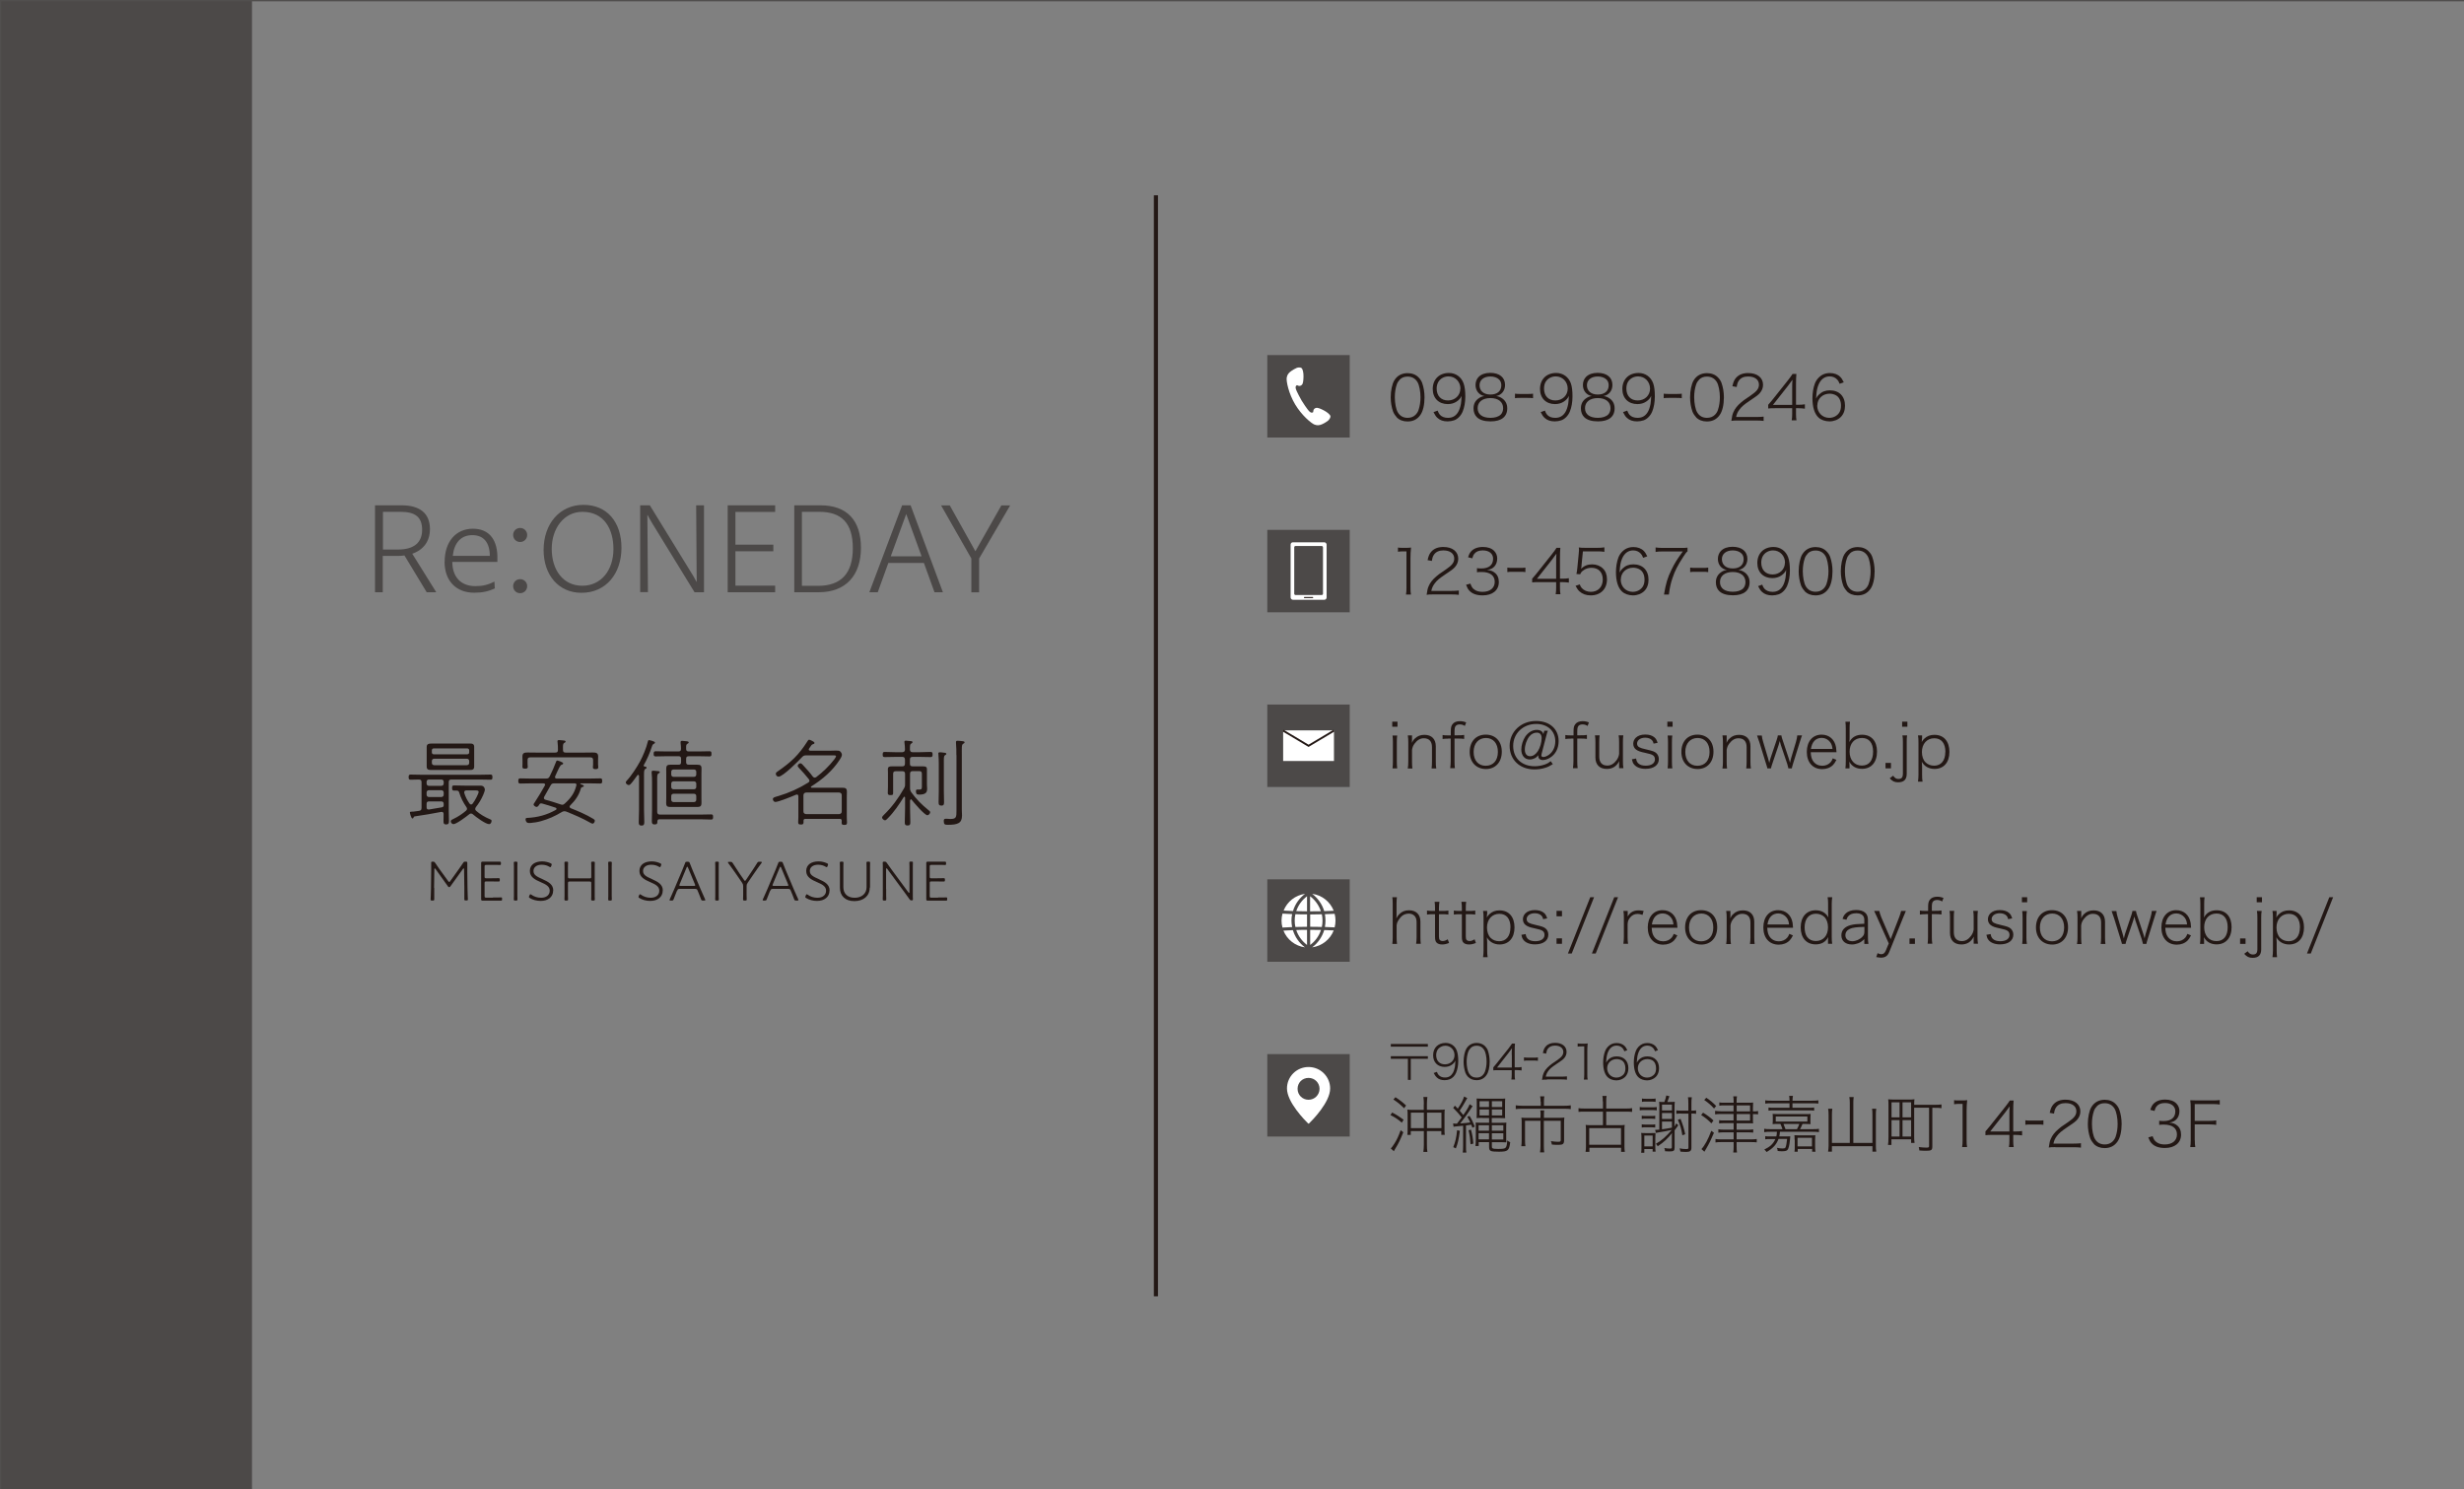 <?xml version="1.0" encoding="UTF-8"?>
<svg xmlns="http://www.w3.org/2000/svg" viewBox="0 0 257.95 155.91">
  <rect x="0" y="0" width="257.95" height="155.91" fill="#808080" stroke="none"/>
  <defs>
    <style>
      .cls-1 {
        stroke-linecap: round;
        stroke-linejoin: round;
        stroke-width: .11px;
      }

      .cls-1, .cls-2 {
        fill: none;
      }

      .cls-1, .cls-2, .cls-3 {
        stroke: #231815;
      }

      .cls-2 {
        stroke-width: .43px;
      }

      .cls-2, .cls-3 {
        stroke-miterlimit: 10;
      }

      .cls-4, .cls-3 {
        fill: #fff;
      }

      .cls-5 {
        fill: #231815;
      }

      .cls-6 {
        fill: #4c4948;
      }

      .cls-7 {
        fill: #514f4e;
      }

      .cls-3 {
        stroke-width: .2px;
      }
    </style>
  </defs>
  <g id="_レイヤー1のコピー" data-name="レイヤー1のコピー">
    <rect class="cls-6" x="-38.46" y="-60.34" width="64.84" height="280.05"/>
    <g>
      <path class="cls-6" d="M39.28,52.91h2.79c1.86,0,2.94,.83,2.94,2.48,0,1.26-.65,2.17-1.85,2.59l2.51,4.03h-1l-2.33-3.85c-.25,.04-.49,.05-.77,.05h-1.5v3.8h-.81v-9.1Zm.81,.68v3.95h1.56c1.74,0,2.54-.77,2.54-2.07s-.69-1.88-2.24-1.88h-1.86Z"/>
      <path class="cls-6" d="M46.55,58.81c0-2.08,1.17-3.45,2.95-3.45,1.59,0,2.5,.99,2.57,2.81v.66h-4.72c.01,1.6,.91,2.54,2.42,2.54,.77,0,1.35-.14,1.99-.48l.04,.71c-.61,.31-1.29,.46-2.15,.46-1.91,0-3.11-1.25-3.11-3.25Zm.84-.61h3.89c-.01-1.4-.65-2.17-1.83-2.17s-1.9,.79-2.05,2.17Z"/>
      <path class="cls-6" d="M53.72,56.01c0-.39,.3-.73,.73-.73s.74,.34,.74,.73-.3,.74-.74,.74-.73-.35-.73-.74Zm0,5.36c0-.39,.3-.73,.73-.73s.74,.34,.74,.73-.3,.74-.74,.74-.73-.35-.73-.74Z"/>
      <path class="cls-6" d="M56.91,57.58c0-2.74,1.69-4.72,4.17-4.72s3.98,1.81,3.98,4.5-1.61,4.71-4.19,4.71c-2.38,0-3.96-1.85-3.96-4.48Zm7.31-.09c0-2.09-.98-3.9-3.25-3.9-1.94,0-3.21,1.75-3.21,3.87,0,2.26,1.22,3.87,3.2,3.87s3.26-1.64,3.26-3.85Z"/>
      <path class="cls-6" d="M67.02,52.91h1.01l4.42,7.19c.16,.26,.31,.53,.46,.81h.03c-.01-.27-.01-.57-.01-.85l-.05-7.15h.82v9.1h-.99l-4.43-7.22c-.18-.3-.36-.62-.48-.86h-.03c.01,.29,.01,.58,.01,.87l.05,7.2h-.81v-9.1Z"/>
      <path class="cls-6" d="M76.18,52.91h4.97v.69h-4.16v3.43h3.97v.69h-3.97v3.6h4.16v.69h-4.97v-9.1Z"/>
      <path class="cls-6" d="M83.14,52.91h2.76c2.76,0,4.23,1.56,4.23,4.45s-1.59,4.65-4.41,4.65h-2.57v-9.1Zm.81,.68v7.75h1.69c2.42,0,3.64-1.31,3.64-3.94s-1.18-3.81-3.51-3.81h-1.82Z"/>
      <path class="cls-6" d="M94.45,52.91h.88l3.38,9.1h-.88l-1.11-3.07h-3.72l-1.11,3.07h-.88l3.43-9.1Zm2.03,5.34l-1.61-4.43-1.62,4.43h3.24Z"/>
      <path class="cls-6" d="M101.69,58.48l-3.17-5.56h.91l2.68,4.8,2.72-4.8h.92l-3.25,5.56v3.54h-.81v-3.54Z"/>
    </g>
    <line class="cls-2" x1="121.01" y1="20.45" x2="121.01" y2="135.73"/>
    <g>
      <g>
        <path class="cls-5" d="M46.19,85.01c-.93,.18-1.85,.34-2.78,.47-.05,0-.07,.03-.1,.08-.03,.07-.06,.14-.13,.14-.14,0-.27-.58-.27-.61,0-.11,.07-.1,.27-.11,.07,0,.14,0,.24-.02l.45-.06c.19-.03,.26-.11,.26-.31v-2.69c0-.18-.07-.27-.25-.28-.23,0-.72,.02-.9,.02s-.2-.1-.2-.27,.02-.27,.2-.27c.39,0,.77,.02,1.16,.02h6.06c.38,0,.76-.02,1.15-.02,.18,0,.2,.09,.2,.27,0,.17,0,.27-.19,.27-.39,0-.78-.02-1.16-.02h-2.95c-.19,0-.27,.08-.27,.28v2.99c0,.35,.02,.69,.02,1.04,0,.25-.02,.39-.29,.39s-.28-.13-.28-.37,.01-.48,.01-.72c0-.12-.05-.22-.19-.22h-.06Zm-1.53-2.98c0,.15,.09,.25,.24,.25h1.31c.14,0,.24-.1,.24-.25v-.17c0-.14-.1-.24-.24-.24h-1.31c-.15,0-.24,.1-.24,.24v.17Zm0,1.17c0,.15,.09,.25,.24,.25h1.31c.14,0,.24-.1,.24-.25v-.22c0-.14-.1-.24-.24-.24h-1.31c-.15,0-.24,.1-.24,.24v.22Zm0,1.32c0,.14,.05,.24,.2,.24h.05c.45-.07,.9-.15,1.35-.23,.14-.03,.19-.1,.19-.24v-.1c0-.2-.08-.28-.28-.28h-1.24c-.2,0-.27,.08-.27,.27v.34Zm4.98-4.54c0,.09,0,.18,0,.28,0,.31-.17,.36-.44,.36-.2,0-.4,0-.6,0h-2.89c-.19,0-.39,0-.58,0-.27,0-.46-.04-.46-.35v-2.05c0-.32,.18-.37,.58-.37,.13,0,.28,0,.46,0h3.49c.26,0,.44,.05,.44,.35,0,.1,0,.19,0,.29v1.48Zm-.52-1.42c0-.12-.09-.2-.21-.2h-3.5c-.12,0-.2,.08-.2,.2v.22c0,.12,.08,.2,.2,.2h3.5c.12,0,.21-.08,.21-.2v-.22Zm-3.67,.88c-.14,0-.24,.1-.24,.25v.19c0,.14,.1,.24,.24,.24h3.42c.15,0,.25-.1,.25-.24v-.19c0-.15-.1-.25-.25-.25h-3.42Zm3.86,5.74c-.08,0-.14,.03-.19,.08-.28,.23-1.34,1.03-1.65,1.03-.15,0-.28-.16-.28-.29,0-.15,.15-.19,.29-.26,.48-.23,.9-.51,1.3-.85,.06-.06,.11-.12,.11-.21,0-.07-.03-.12-.07-.18-.32-.47-.58-.96-.74-1.5-.05-.16-.11-.22-.28-.22-.09,0-.18,0-.27,0-.18,0-.2-.1-.2-.27,0-.19,.02-.27,.2-.27,.38,0,.75,.02,1.13,.02h.95c.23,0,.47,0,.71,0,.39,0,.44,.35,.44,.42,0,.13-.12,.42-.17,.54-.21,.49-.45,.88-.77,1.29-.04,.06-.07,.12-.07,.19,0,.09,.04,.14,.1,.2,.42,.37,.95,.68,1.47,.89,.09,.03,.14,.06,.14,.16,0,.15-.09,.34-.26,.34-.37,0-1.4-.77-1.7-1.03-.05-.05-.11-.08-.19-.08Zm.01-.95c.08,0,.13-.04,.17-.1,.24-.3,.62-1.05,.62-1.22,0-.18-.3-.15-.51-.15h-.78c-.11,0-.22,.05-.22,.18,0,.03,0,.06,0,.08,.12,.4,.31,.77,.55,1.11,.04,.05,.09,.1,.16,.1Z"/>
        <path class="cls-5" d="M57.07,82.17c0-.11-.09-.14-.18-.15h-1.27c-.38,0-.77,.02-1.16,.02-.18,0-.2-.1-.2-.27s.02-.27,.2-.27c.39,0,.78,.02,1.16,.02h1.53c.2,0,.3-.04,.39-.22,.19-.37,.53-1.13,.66-1.5,.02-.06,.05-.17,.14-.17,.05,0,.62,.17,.62,.3,0,.09-.1,.12-.16,.14-.15,.04-.26,.28-.68,1.21,0,.03-.02,.06-.02,.09,0,.15,.15,.15,.19,.15h3.39c.39,0,.77-.02,1.16-.02,.18,0,.2,.08,.2,.27,0,.18-.01,.27-.2,.27-.38,0-.77-.02-1.16-.02h-.88s-.05,0-.05,.04c0,.02,.01,.03,.03,.04,.15,.06,.34,.11,.34,.2,0,.08-.11,.1-.19,.12-.07,.03-.1,.06-.12,.13-.2,.73-.59,1.26-1.12,1.79-.03,.04-.06,.07-.06,.13,0,.07,.05,.11,.11,.15,.78,.31,1.62,.66,2.34,1.1,.13,.08,.19,.12,.19,.21,0,.12-.09,.31-.24,.31-.07,0-.2-.07-.26-.11-.81-.46-1.66-.82-2.51-1.16-.07-.02-.12-.03-.19-.03-.1,0-.17,.04-.25,.08-.68,.42-1.42,.75-2.19,.96-.44,.12-.66,.14-1.1,.19-.05,0-.14,0-.19,0-.26,0-.32-.29-.32-.37,0-.13,.07-.16,.17-.16,1.09-.05,2.05-.31,3-.84,.04-.03,.07-.06,.07-.11,0-.06-.05-.1-.09-.12-.48-.16-.91-.3-1.39-.43-.02-.01-.09-.02-.12-.02-.1,0-.15,.03-.2,.12-.08,.13-.17,.25-.29,.25-.1,0-.31-.13-.31-.25,0-.07,.06-.14,.1-.2,.31-.46,.81-1.3,1.08-1.79,.02-.03,.03-.06,.03-.09Zm4.05-3.37c.31,0,.61-.01,.92-.01,.33,0,.58,.02,.58,.42,0,.14-.01,.29-.01,.43v.4s.02,.22,.02,.26c0,.17-.04,.23-.28,.23-.13,0-.28-.01-.28-.18,0-.1,.02-.23,.02-.31v-.46c0-.2-.09-.28-.28-.28h-6.3c-.2,0-.28,.08-.28,.28v.42c0,.08,.02,.2,.02,.3,0,.18-.15,.18-.29,.18-.21,0-.27-.04-.27-.2,0-.1,.01-.2,.01-.28v-.36c0-.14-.01-.28-.01-.42,0-.4,.22-.43,.56-.43,.32,0,.63,.01,.95,.01h1.93c.2,0,.28-.08,.28-.28,0-.28,0-.53-.04-.81-.01-.03-.01-.07-.01-.1,0-.1,.08-.12,.16-.12,.09,0,.19,.01,.28,.02,.22,.03,.41,.01,.41,.14,0,.07-.06,.09-.14,.14-.15,.09-.14,.23-.13,.74,0,.2,.09,.27,.28,.27h1.9Zm-2.26,5.46c.11,0,.18-.05,.26-.12,.62-.56,1.01-1.08,1.21-1.87,0-.02,.02-.07,.02-.09,0-.11-.07-.15-.17-.16h-2.15c-.21,0-.29,.04-.39,.22-.22,.4-.44,.8-.67,1.19-.02,.04-.03,.07-.03,.12,0,.1,.07,.16,.15,.18,.54,.15,1.07,.31,1.59,.49,.06,.02,.11,.04,.18,.04Z"/>
        <path class="cls-5" d="M66.89,81.22s-.03-.09-.08-.09c-.04,0-.06,.02-.08,.04-.17,.23-.5,.7-.68,.89-.06,.07-.14,.14-.23,.14-.15,0-.31-.16-.31-.27,0-.08,.06-.14,.11-.2,.46-.48,1.06-1.41,1.38-2,.31-.58,.66-1.41,.81-2.05,.02-.08,.04-.19,.14-.19,0,0,.62,.12,.62,.26,0,.07-.07,.11-.13,.14-.14,.08-.14,.12-.21,.32-.2,.63-.51,1.33-.84,1.91,0,.02,0,.03,0,.05,0,.06,.04,.09,.08,.09,.08,.01,.22,.01,.22,.12,0,.07-.06,.09-.14,.14-.15,.1-.13,.29-.13,1.01v3.27c0,.42,.03,.84,.03,1.26,0,.22-.02,.38-.29,.38s-.29-.15-.29-.38c0-.42,.03-.84,.03-1.26v-3.58Zm1.64,5.1c-.27,0-.29-.14-.29-.36,0-.38,.02-.76,.02-1.13v-2.89c0-.34,0-.67-.04-1.01,0-.03,0-.08,0-.11,0-.11,.07-.12,.16-.12,.08,0,.2,0,.28,.02,.21,.02,.41,0,.41,.13,0,.07-.06,.09-.14,.14-.15,.09-.13,.25-.13,.95v3.09c.02,.19,.11,.26,.29,.26h4.21c.39,0,.77-.02,1.15-.02,.18,0,.2,.08,.2,.27,0,.18-.02,.27-.2,.27-.38,0-.76-.03-1.15-.03h-4.27c-.13,0-.19,.06-.21,.19,0,.23,0,.35-.28,.35Zm1.24-7.14c-.38,0-.76,.02-1.14,.02-.19,0-.2-.11-.2-.27,0-.17,.02-.27,.2-.27,.38,0,.76,.02,1.14,.02h1.25c.2,0,.27-.08,.27-.27,.01-.21-.02-.4-.04-.61,0-.03,0-.07,0-.1,0-.11,.08-.13,.16-.13,.1,0,.26,.02,.35,.03,.22,.02,.34,.04,.34,.14,0,.06-.06,.09-.14,.14-.13,.08-.14,.17-.13,.54,0,.19,.09,.26,.28,.26h1.03c.39,0,.77-.02,1.15-.02,.19,0,.19,.11,.19,.27,0,.15,0,.27-.19,.27-.38,0-.76-.02-1.15-.02h-1.03c-.2,0-.28,.08-.28,.27v.35c0,.19,.08,.27,.28,.27h.48c.14,0,.27,0,.4,0,.31,0,.45,.06,.45,.4,0,.18-.01,.35-.01,.53v2.56c0,.64,.09,.93-.39,.93-.15,0-.3,0-.45,0h-2c-.16,0-.31,0-.47,0-.27,0-.38-.11-.38-.38,0-.18,.01-.37,.01-.55v-2.56c0-.71-.08-.93,.43-.93,.14,0,.27,0,.41,0h.44c.2,0,.27-.08,.27-.27v-.35c0-.19-.07-.27-.27-.27h-1.25Zm3.12,1.63c0-.15-.1-.24-.24-.24h-2.14c-.14,0-.24,.09-.24,.24v.29c0,.14,.1,.24,.24,.24h2.14c.14,0,.24-.1,.24-.24v-.29Zm-2.62,1.59c0,.14,.1,.24,.24,.24h2.14c.14,0,.24-.1,.24-.24v-.35c0-.15-.1-.24-.24-.24h-2.14c-.14,0-.24,.09-.24,.24v.35Zm0,1.34c0,.14,.1,.24,.24,.24h2.14c.14,0,.24-.1,.24-.24v-.39c0-.15-.1-.24-.24-.24h-2.14c-.14,0-.24,.09-.24,.24v.39Z"/>
        <path class="cls-5" d="M87.92,85.74h-3.6c-.13,0-.2,.05-.2,.19v.19c0,.19-.11,.21-.28,.21-.24,0-.28-.06-.28-.25,0-.18,.02-.36,.02-.53v-2.18c-.01-.1-.04-.18-.15-.18-.04,0-.07,.01-.1,.02-.36,.16-1.84,.76-2.16,.76-.14,0-.26-.15-.26-.3,0-.17,.18-.21,.57-.32,1.11-.33,2.16-.8,3.13-1.41,.07-.05,.13-.1,.13-.19,0-.06-.03-.11-.06-.16-.34-.42-.69-.83-1.07-1.22-.05-.06-.1-.11-.1-.19,0-.13,.17-.26,.29-.26,.11,0,.24,.17,.31,.24,.34,.37,.68,.74,.98,1.15,.06,.06,.11,.11,.2,.11,.07,0,.12-.03,.17-.06,.67-.51,1.36-1.17,1.87-1.84,.05-.07,.19-.25,.19-.34,0-.11-.17-.09-.58-.09h-2.54c-.2,0-.29,.03-.43,.18-.36,.39-2.01,2.05-2.46,2.05-.17,0-.29-.15-.29-.3,0-.13,.08-.17,.22-.27,1.38-.96,2.17-1.69,3.08-3.12,.04-.07,.1-.18,.19-.18,.04,0,.56,.19,.56,.34,0,.09-.12,.12-.18,.14-.13,.03-.13,.09-.39,.45-.02,.04-.03,.06-.03,.1,0,.09,.07,.11,.14,.12h2.18c.19,0,.77-.04,.9,.03,.13,.07,.25,.26,.25,.4,0,.15-.15,.4-.24,.53-.75,1.15-1.81,2.06-2.97,2.78-.02,.02-.04,.04-.04,.07,0,.05,.05,.07,.09,.07h3.2c.33,0,.48,.06,.48,.42,0,.18-.01,.35-.01,.53v2.16c0,.18,.02,.37,.02,.55,0,.19-.07,.23-.28,.23-.18,0-.28-.02-.28-.21,0-.08,0-.16,.01-.23-.01-.14-.07-.19-.2-.19Zm-.07-.5c.17-.02,.27-.11,.27-.28v-1.7c0-.17-.1-.26-.27-.28h-3.46c-.18,.02-.26,.11-.28,.28v1.7c0,.17,.1,.26,.28,.28h3.46Z"/>
        <path class="cls-5" d="M95.35,83.7s-.07,.05-.08,.1v.87c0,.46,.03,.92,.03,1.38,0,.23,0,.38-.29,.38s-.29-.15-.29-.38c0-.46,.03-.92,.03-1.38v-1.16s-.02-.09-.07-.09c-.04,0-.05,.02-.07,.04-.49,.78-1.01,1.56-1.66,2.21-.1,.1-.2,.22-.3,.22-.12,0-.31-.17-.31-.29,0-.1,.15-.24,.22-.31,.82-.79,1.51-1.74,2.07-2.73,.11-.19,.12-.25,.12-.46v-1.07c0-.2-.09-.28-.28-.28h-.69c-.2,0-.28,.08-.28,.28v1.32c0,.21,0,.42,0,.63s0,.27-.27,.27c-.2,0-.29-.03-.29-.23,0-.23,.02-.45,.02-.67v-1.39c0-.14-.01-.28-.01-.42,0-.27,.17-.3,.45-.3,.16,0,.32,0,.48,0h.58c.2,0,.26-.08,.28-.27v-.44c-.02-.2-.08-.28-.28-.28h-.69c-.39,0-.77,.02-1.16,.02-.19,0-.2-.1-.2-.26,0-.18,.01-.28,.2-.28,.39,0,.77,.03,1.16,.03h.69c.19-.02,.28-.09,.28-.28,.01-.24-.03-.47-.05-.7,0-.03-.01-.07-.01-.1,0-.1,.07-.13,.16-.13s.19,.02,.28,.03c.23,.02,.41,0,.41,.13,0,.07-.05,.09-.14,.15-.13,.08-.13,.18-.13,.63,.02,.19,.1,.27,.28,.27h.73c.38,0,.77-.03,1.15-.03,.19,0,.21,.09,.21,.27,0,.17-.02,.27-.2,.27-.39,0-.78-.02-1.16-.02h-.73c-.2,0-.28,.08-.28,.28v.44c0,.19,.08,.27,.28,.27h.55c.17,0,.35,0,.52,0,.32,0,.43,.06,.43,.3,0,.13,0,.25,0,.38v1.27c0,.13,.02,.26,.02,.39,0,.38-.13,.62-.85,.62-.23,0-.32-.07-.32-.36,0-.09,.02-.17,.13-.17,.08,0,.16,0,.24,0,.26,0,.25-.14,.25-.35v-1.3c0-.2-.08-.28-.27-.28h-.69c-.19,0-.28,.08-.28,.28v1.47c0,.19,.02,.28,.12,.45,.54,.75,1.11,1.32,1.83,1.9,.07,.05,.16,.12,.16,.21,0,.14-.17,.31-.29,.31-.3,0-1.44-1.35-1.66-1.63-.02-.03-.04-.04-.08-.04Zm2.93-3.68c0-.34-.01-.69-.04-1.03,0-.03-.01-.07-.01-.1,0-.1,.08-.12,.16-.12s.19,0,.27,.02c.22,.03,.41,.02,.41,.14,0,.07-.05,.09-.13,.14-.15,.09-.13,.27-.13,.95v2.82c0,.38,.02,.76,.02,1.14,0,.23-.02,.37-.28,.37s-.29-.13-.29-.36c0-.39,.02-.77,.02-1.15v-2.82Zm1.84-.95c0-.41,0-.87-.04-1.27,0-.04,0-.07,0-.11,0-.1,.07-.13,.16-.13,.13,0,.35,.03,.49,.04,.1,.01,.25,.02,.25,.13,0,.07-.06,.09-.15,.15-.17,.1-.14,.34-.14,1.19v5.71c0,.2,.02,.4,.02,.61,0,.81-.46,.97-1.47,.97-.32,0-.44-.02-.44-.4,0-.13,.03-.23,.18-.23,.05,0,.11,0,.16,0,.11,0,.22,.02,.34,.02,.64,0,.65-.19,.65-.9v-5.79Z"/>
      </g>
      <g>
        <path class="cls-5" d="M45.46,92.97c0,.43,0,.98,0,1.17,0,.13-.02,.15-.15,.15h-.09c-.11,0-.14-.02-.14-.1,0-.12,.01-.31,.02-.49,.01-.26,.01-.49,.02-.73l.02-1.67c0-.33,0-.84,0-.96,0-.1,.03-.12,.14-.12h.04c.13,0,.16,.02,.23,.12,.13,.2,.28,.41,.42,.61l.95,1.31c.05,.06,.08,.09,.11,.09s.06-.03,.1-.09l.94-1.31c.14-.2,.29-.41,.42-.61,.07-.11,.1-.12,.23-.12h.05c.13,0,.15,.02,.15,.15,0,.31,0,.64,0,.93l.02,1.66c0,.22,.01,.54,.02,.72,.01,.26,.02,.43,.02,.5,0,.08-.03,.1-.14,.1h-.09c-.11,0-.14-.02-.14-.12,0-.1,0-.62,0-1.21l-.03-1.94c0-.06-.02-.09-.04-.09-.02,0-.04,.02-.07,.05l-1.33,1.85s-.06,.07-.11,.07c-.07,0-.1-.04-.12-.06l-1.33-1.86s-.05-.05-.07-.05c-.02,0-.04,.03-.04,.09l-.03,1.95Z"/>
        <path class="cls-5" d="M51.61,93.97c.17,0,.36,0,.53,0,.16,0,.29-.01,.32-.01,.08,0,.1,.03,.1,.14v.06c0,.11-.02,.14-.12,.14-.07,0-.51,0-.84,0h-.3c-.29,0-.71,0-.79,0-.1,0-.14-.04-.14-.14,0-.1,0-.7,0-1.06v-1.69c0-.38,0-1.01,0-1.05,0-.1,.04-.14,.14-.14,.04,0,.49,0,.79,0h.18c.31,0,.8,0,.84,0,.1,0,.12,.03,.12,.14v.07c0,.11-.02,.14-.1,.14-.06,0-.16,0-.26-.01-.17,0-.4,0-.6,0h-.57c-.15,0-.18,.03-.18,.18v1.04c0,.15,.03,.18,.18,.18h.45c.23,0,.47,0,.71-.01,.06,0,.11,0,.13,0,.1,0,.12,.03,.12,.14v.07c0,.11-.02,.14-.12,.14-.02,0-.07,0-.14,0-.22-.01-.47-.01-.7-.01h-.45c-.15,0-.18,.03-.18,.18v1.34c0,.15,.03,.18,.18,.18h.69Z"/>
        <path class="cls-5" d="M53.93,94.29c-.11,0-.14-.02-.14-.12,0-.05,0-.22,.01-.36,0-.17,0-.49,0-.72v-1.67c0-.23,0-.46,0-.71,0-.14-.01-.33-.01-.37,0-.1,.03-.12,.14-.12h.1c.11,0,.14,.02,.14,.12,0,.04,0,.23-.01,.37,0,.26,0,.49,0,.71v1.67c0,.23,0,.55,0,.71,0,.14,.01,.31,.01,.37,0,.1-.03,.12-.14,.12h-.1Z"/>
        <path class="cls-5" d="M57.91,93.24c0,.69-.55,1.09-1.31,1.09-.43,0-.84-.12-1.13-.3-.07-.04-.1-.07-.1-.11,0-.02,.01-.05,.03-.1l.04-.09c.03-.07,.05-.1,.09-.1,.02,0,.05,.02,.1,.05,.26,.19,.62,.32,1.01,.32,.55,0,.91-.29,.91-.74s-.4-.66-.91-.88c-.6-.26-1.17-.53-1.17-1.18s.52-1.01,1.3-1.01c.34,0,.67,.1,.88,.2,.08,.04,.11,.06,.11,.11,0,.02,0,.05-.02,.1l-.04,.1c-.03,.07-.05,.1-.08,.1-.02,0-.05-.01-.1-.04-.19-.12-.47-.22-.8-.22-.55,0-.87,.27-.87,.65,0,.41,.31,.58,.94,.86,.62,.28,1.13,.55,1.13,1.19Z"/>
        <path class="cls-5" d="M59.46,93.09c0,.22,0,.51,0,.74,0,.19,.01,.31,.01,.34,0,.1-.03,.12-.14,.12h-.1c-.11,0-.14-.02-.14-.12,0-.03,0-.16,.01-.34,0-.23,0-.53,0-.74v-1.67c0-.24,0-.47,0-.74,0-.13-.01-.29-.01-.34,0-.1,.03-.12,.14-.12h.1c.11,0,.14,.02,.14,.12,0,.04-.01,.21-.01,.34,0,.28,0,.5,0,.74v.37c0,.15,.03,.18,.18,.18h2.08c.15,0,.18-.03,.18-.18v-.37c0-.23,0-.47,0-.74,0-.14-.01-.3-.01-.34,0-.1,.03-.12,.14-.12h.1c.11,0,.14,.02,.14,.12,0,.04,0,.2-.01,.34-.01,.26,0,.5,0,.74v1.67c0,.22,0,.53,0,.76,0,.18,.01,.29,.01,.32,0,.1-.03,.12-.14,.12h-.1c-.11,0-.14-.02-.14-.12,0-.03,0-.14,.01-.33,0-.23,0-.53,0-.75v-.61c0-.15-.03-.18-.18-.18h-2.08c-.15,0-.18,.03-.18,.18v.61Z"/>
        <path class="cls-5" d="M63.81,94.29c-.11,0-.14-.02-.14-.12,0-.05,0-.22,.01-.36,0-.17,0-.49,0-.72v-1.67c0-.23,0-.46,0-.71,0-.14-.01-.33-.01-.37,0-.1,.03-.12,.14-.12h.1c.11,0,.14,.02,.14,.12,0,.04,0,.23-.01,.37,0,.26,0,.49,0,.71v1.67c0,.23,0,.55,0,.71,0,.14,.01,.31,.01,.37,0,.1-.03,.12-.14,.12h-.1Z"/>
        <path class="cls-5" d="M69.38,93.24c0,.69-.55,1.09-1.31,1.09-.43,0-.84-.12-1.13-.3-.07-.04-.1-.07-.1-.11,0-.02,.01-.05,.03-.1l.04-.09c.03-.07,.05-.1,.09-.1,.02,0,.05,.02,.1,.05,.26,.19,.62,.32,1.01,.32,.55,0,.91-.29,.91-.74s-.4-.66-.91-.88c-.6-.26-1.17-.53-1.17-1.18s.52-1.01,1.3-1.01c.34,0,.67,.1,.88,.2,.08,.04,.11,.06,.11,.11,0,.02,0,.05-.02,.1l-.04,.1c-.03,.07-.05,.1-.08,.1-.02,0-.05-.01-.1-.04-.19-.12-.47-.22-.8-.22-.55,0-.87,.27-.87,.65,0,.41,.31,.58,.94,.86,.62,.28,1.13,.55,1.13,1.19Z"/>
        <path class="cls-5" d="M70.87,93.27c-.13,.32-.23,.57-.35,.88-.04,.12-.07,.14-.2,.14h-.12c-.08,0-.11-.01-.11-.05,0-.02,.01-.05,.03-.09,.16-.35,.31-.7,.46-1.04l.84-1.99c.1-.24,.2-.5,.3-.75,.04-.13,.07-.14,.2-.14h.09c.13,0,.16,.02,.2,.14,.09,.25,.19,.5,.3,.75l.84,1.99c.15,.36,.31,.7,.46,1.04,.02,.04,.03,.07,.03,.09,0,.04-.04,.05-.11,.05h-.14c-.13,0-.16-.02-.2-.14-.11-.31-.22-.56-.35-.88l-.03-.07c-.04-.08-.1-.13-.23-.13h-1.63c-.13,0-.2,.04-.23,.13l-.03,.07Zm.28-.68s-.03,.08-.03,.1c0,.05,.04,.07,.14,.07h1.38c.1,0,.14-.01,.14-.07,0-.02-.01-.05-.03-.1l-.73-1.76c-.02-.06-.05-.08-.07-.08s-.05,.02-.07,.08l-.73,1.76Z"/>
        <path class="cls-5" d="M75.01,94.29c-.11,0-.14-.02-.14-.12,0-.05,0-.22,.01-.36,0-.17,0-.49,0-.72v-1.67c0-.23,0-.46,0-.71,0-.14-.01-.33-.01-.37,0-.1,.03-.12,.14-.12h.1c.11,0,.14,.02,.14,.12,0,.04,0,.23-.01,.37,0,.26,0,.49,0,.71v1.67c0,.23,0,.55,0,.71,0,.14,.01,.31,.01,.37,0,.1-.03,.12-.14,.12h-.1Z"/>
        <path class="cls-5" d="M78.16,93.09c0,.17,0,.38,0,.6,0,.25,.01,.44,.01,.48,0,.1-.03,.12-.14,.12h-.1c-.11,0-.14-.02-.14-.12,0-.04,0-.23,.01-.49,0-.22,0-.43,0-.59v-.31c0-.14-.02-.21-.1-.33l-.62-.91c-.26-.38-.56-.79-.84-1.17-.03-.04-.04-.07-.04-.08,0-.04,.04-.05,.11-.05h.16c.13,0,.16,.02,.23,.12,.23,.37,.47,.73,.72,1.1l.47,.68c.04,.06,.07,.09,.1,.09s.06-.03,.1-.09l.47-.7c.24-.36,.48-.71,.71-1.09,.07-.11,.1-.12,.23-.12h.15c.07,0,.11,.02,.11,.05,0,.02-.01,.04-.04,.08-.28,.38-.56,.77-.83,1.17l-.63,.92c-.08,.12-.1,.19-.1,.33v.31Z"/>
        <path class="cls-5" d="M80.62,93.27c-.13,.32-.23,.57-.35,.88-.04,.12-.07,.14-.2,.14h-.12c-.08,0-.11-.01-.11-.05,0-.02,.01-.05,.03-.09,.16-.35,.31-.7,.46-1.04l.84-1.99c.1-.24,.2-.5,.3-.75,.04-.13,.07-.14,.2-.14h.09c.13,0,.16,.02,.2,.14,.09,.25,.19,.5,.3,.75l.84,1.99c.15,.36,.31,.7,.46,1.04,.02,.04,.03,.07,.03,.09,0,.04-.04,.05-.11,.05h-.14c-.13,0-.16-.02-.2-.14-.11-.31-.22-.56-.35-.88l-.03-.07c-.04-.08-.1-.13-.23-.13h-1.63c-.13,0-.2,.04-.23,.13l-.03,.07Zm.28-.68s-.03,.08-.03,.1c0,.05,.04,.07,.14,.07h1.38c.1,0,.14-.01,.14-.07,0-.02-.01-.05-.03-.1l-.73-1.76c-.02-.06-.05-.08-.07-.08s-.05,.02-.07,.08l-.73,1.76Z"/>
        <path class="cls-5" d="M86.84,93.24c0,.69-.55,1.09-1.31,1.09-.43,0-.84-.12-1.13-.3-.07-.04-.1-.07-.1-.11,0-.02,.01-.05,.03-.1l.04-.09c.03-.07,.05-.1,.09-.1,.02,0,.05,.02,.1,.05,.26,.19,.62,.32,1.01,.32,.55,0,.91-.29,.91-.74s-.4-.66-.91-.88c-.6-.26-1.17-.53-1.17-1.18s.52-1.01,1.3-1.01c.34,0,.67,.1,.88,.2,.08,.04,.11,.06,.11,.11,0,.02,0,.05-.02,.1l-.04,.1c-.03,.07-.05,.1-.08,.1-.02,0-.05-.01-.1-.04-.19-.12-.47-.22-.8-.22-.55,0-.87,.27-.87,.65,0,.41,.31,.58,.94,.86,.62,.28,1.13,.55,1.13,1.19Z"/>
        <path class="cls-5" d="M91.05,92.94c0,.88-.66,1.41-1.61,1.41s-1.51-.54-1.51-1.4v-1.53c0-.19,0-.46,0-.67,0-.22-.01-.38-.01-.41,0-.1,.03-.12,.14-.12h.1c.11,0,.14,.02,.14,.12,0,.03,0,.18-.01,.4,0,.22,0,.49,0,.68v1.48c0,.67,.44,1.1,1.18,1.1s1.25-.43,1.25-1.11v-1.47c0-.18,0-.41,0-.62,0-.21-.01-.41-.01-.46,0-.1,.03-.12,.14-.12h.1c.11,0,.14,.02,.14,.12,0,.03,0,.22-.01,.46,0,.2,0,.44,0,.62v1.52Z"/>
        <path class="cls-5" d="M92.77,93.09c0,.22,0,.41,0,.65,0,.17,.01,.35,.01,.43,0,.1-.03,.12-.14,.12h-.09c-.11,0-.14-.02-.14-.12,0-.07,0-.25,.01-.41,0-.23,0-.45,0-.67v-1.79c0-.2,0-.45,0-.65,0-.13-.01-.26-.01-.31,0-.1,.03-.12,.14-.12h.05c.13,0,.16,.02,.23,.12,.16,.23,.32,.46,.5,.7l1.77,2.4s.05,.05,.07,.05c.02,0,.04-.03,.04-.09v-1.99c0-.2,0-.47,0-.7,0-.2-.01-.35-.01-.38,0-.1,.03-.12,.14-.12h.09c.11,0,.14,.02,.14,.12,0,.02,0,.18-.01,.38,0,.24,0,.5,0,.7v1.79c0,.23,0,.49,0,.68,0,.1,.01,.23,.01,.29,0,.09-.03,.1-.14,.1-.12,0-.15-.02-.21-.11-.15-.22-.31-.43-.47-.65l-1.88-2.55s-.05-.05-.07-.05c-.02,0-.04,.03-.04,.09v2.08Z"/>
        <path class="cls-5" d="M98.21,93.97c.17,0,.36,0,.53,0,.16,0,.29-.01,.32-.01,.08,0,.1,.03,.1,.14v.06c0,.11-.02,.14-.12,.14-.07,0-.51,0-.84,0h-.3c-.29,0-.71,0-.79,0-.1,0-.14-.04-.14-.14,0-.1,0-.7,0-1.06v-1.69c0-.38,0-1.01,0-1.05,0-.1,.04-.14,.14-.14,.04,0,.49,0,.79,0h.18c.31,0,.8,0,.84,0,.1,0,.12,.03,.12,.14v.07c0,.11-.02,.14-.1,.14-.06,0-.16,0-.26-.01-.17,0-.4,0-.6,0h-.57c-.15,0-.18,.03-.18,.18v1.04c0,.15,.03,.18,.18,.18h.45c.23,0,.47,0,.71-.01,.06,0,.11,0,.13,0,.1,0,.12,.03,.12,.14v.07c0,.11-.02,.14-.12,.14-.02,0-.07,0-.14,0-.22-.01-.47-.01-.7-.01h-.45c-.15,0-.18,.03-.18,.18v1.34c0,.15,.03,.18,.18,.18h.69Z"/>
      </g>
    </g>
    <g>
      <g>
        <rect class="cls-6" x="132.67" y="37.18" width="8.63" height="8.63"/>
        <path class="cls-4" d="M135.09,38.91c-.2,.17-.34,.33-.39,.65-.05,.36,.2,1.64,.89,2.79,.69,1.15,1.69,1.98,2.03,2.11,.31,.11,.51,.07,.76-.03,.25-.1,.63-.35,.68-.41,.05-.06,.23-.25,.22-.42,0-.18-.36-.46-.69-.63-.33-.17-.64-.31-.82-.26-.26,.07-.3,.29-.29,.43,0,0-.14,.17-.38-.04-.24-.21-.76-1.04-.83-1.15-.06-.11-.55-.97-.62-1.27-.07-.31,.14-.35,.14-.35,.12,.08,.33,.14,.51-.05,.13-.14,.15-.48,.16-.85,.01-.38-.07-.82-.23-.91-.15-.09-.4-.03-.48,0-.07,.02-.48,.24-.68,.41Z"/>
      </g>
      <g>
        <rect class="cls-6" x="132.67" y="110.37" width="8.63" height="8.63"/>
        <path class="cls-4" d="M136.99,111.72c-1.25,0-2.26,1-2.26,2.25,0,1.44,1.89,3.34,2.21,3.66,.03,.03,.07,.03,.1,0,.33-.32,2.21-2.22,2.21-3.66,0-1.25-1.02-2.25-2.26-2.25Zm0,3.43c-.64,0-1.15-.5-1.15-1.15s.51-1.14,1.15-1.14,1.15,.51,1.15,1.14-.51,1.15-1.15,1.15Z"/>
      </g>
      <g>
        <rect class="cls-6" x="132.67" y="73.77" width="8.63" height="8.63"/>
        <g>
          <rect class="cls-4" x="134.33" y="76.5" width="5.32" height="3.18"/>
          <polyline class="cls-3" points="134.33 76.5 136.99 78.09 139.65 76.5"/>
        </g>
      </g>
      <g>
        <rect class="cls-6" x="132.67" y="55.48" width="8.63" height="8.63"/>
        <g>
          <rect class="cls-4" x="135.11" y="56.78" width="3.77" height="6.02" rx=".24" ry=".24"/>
          <rect class="cls-6" x="135.49" y="57.17" width="3.01" height="5.13" rx=".13" ry=".13"/>
          <line class="cls-1" x1="136.56" y1="62.56" x2="137.42" y2="62.56"/>
        </g>
      </g>
      <g>
        <rect class="cls-6" x="132.67" y="92.07" width="8.63" height="8.63"/>
        <g>
          <path class="cls-4" d="M134.26,95.66c-.06,.23-.1,.48-.1,.73s.03,.5,.1,.73c.33-.02,.67-.04,1.01-.05-.04-.22-.07-.45-.07-.68s.02-.46,.07-.68c-.35-.01-.69-.03-1.01-.05Z"/>
          <path class="cls-4" d="M138.45,96.39c0-.23-.02-.45-.07-.66-.4,.01-.81,.02-1.22,.02v1.29c.41,0,.82,0,1.22,.02,.05-.21,.07-.43,.07-.66Z"/>
          <path class="cls-4" d="M137.15,93.84v1.58c.38,0,.76,0,1.13-.01-.21-.63-.61-1.18-1.13-1.57Z"/>
          <path class="cls-4" d="M138.29,97.37c-.37,0-.75-.01-1.13-.01v1.58c.53-.39,.93-.94,1.13-1.57Z"/>
          <path class="cls-4" d="M139.72,97.1c.06-.23,.09-.47,.09-.71s-.03-.49-.09-.71c-.33,.02-.67,.03-1.02,.04,.04,.22,.06,.44,.06,.67s-.02,.45-.06,.67c.35,.01,.69,.03,1.02,.04Z"/>
          <path class="cls-4" d="M139.62,95.35c-.37-.93-1.22-1.63-2.25-1.76,.59,.45,1.04,1.08,1.26,1.81,.34-.01,.67-.02,.99-.04Z"/>
          <path class="cls-4" d="M135.7,95.4c.37,.01,.75,.02,1.13,.02v-1.58c-.52,.39-.92,.93-1.13,1.56Z"/>
          <path class="cls-4" d="M136.61,99.19c-.59-.44-1.04-1.07-1.26-1.8-.34,.01-.67,.03-.99,.05,.37,.93,1.22,1.61,2.24,1.75Z"/>
          <path class="cls-4" d="M139.62,97.42c-.32-.02-.65-.03-.99-.04-.22,.73-.66,1.36-1.26,1.81,1.03-.14,1.88-.83,2.25-1.76Z"/>
          <path class="cls-4" d="M134.37,95.34c.32,.02,.65,.04,.99,.05,.22-.73,.66-1.35,1.26-1.8-1.02,.14-1.87,.82-2.24,1.75Z"/>
          <path class="cls-4" d="M136.83,98.94v-1.58c-.38,0-.76,0-1.13,.02,.21,.63,.61,1.17,1.13,1.56Z"/>
          <path class="cls-4" d="M136.83,95.74c-.41,0-.82,0-1.22-.02-.05,.22-.07,.44-.07,.67s.02,.45,.07,.67c.4-.01,.81-.02,1.22-.02v-1.29Z"/>
        </g>
      </g>
      <g>
        <path class="cls-5" d="M149.48,109.31v.28h-3.88v-.28h3.88Zm-3.88,1.55v-.27h3.88v.27h-1.79v2.21h-.3v-2.21h-1.79Z"/>
        <path class="cls-5" d="M150.43,112.24c.07,.17,.11,.25,.19,.33,.15,.16,.37,.25,.65,.25,.37,0,.63-.15,.82-.47,.1-.17,.18-.41,.22-.65,.02-.13,.04-.37,.05-.65-.09,.2-.21,.33-.41,.46-.19,.13-.44,.2-.71,.2-.73,0-1.21-.48-1.21-1.22,0-.78,.52-1.29,1.31-1.29,.55,0,1,.32,1.18,.84,.09,.27,.14,.6,.14,1.05s-.08,.89-.22,1.22c-.13,.33-.4,.6-.69,.7-.15,.06-.34,.09-.52,.09-.33,0-.61-.09-.81-.28-.12-.11-.2-.22-.33-.47l.33-.12Zm1.84-1.76c0-.57-.42-.99-.96-.99-.34,0-.65,.17-.82,.44-.08,.14-.14,.34-.14,.54,0,.6,.35,.97,.92,.97s1-.41,1-.96Z"/>
        <path class="cls-5" d="M153.7,112.77c-.13-.13-.23-.29-.29-.45-.12-.35-.19-.75-.19-1.16,0-.53,.12-1.08,.29-1.36,.24-.39,.61-.6,1.08-.6,.36,0,.66,.12,.88,.34,.13,.14,.24,.29,.29,.45,.12,.35,.19,.75,.19,1.16,0,.61-.12,1.14-.35,1.44-.25,.34-.58,.51-1.02,.51-.36,0-.66-.12-.88-.34Zm.24-3.01c-.11,.11-.19,.24-.23,.36-.11,.31-.17,.67-.17,1.05,0,.48,.1,.98,.24,1.21,.18,.3,.45,.45,.8,.45,.26,0,.48-.08,.64-.25,.11-.11,.19-.24,.24-.38,.11-.32,.17-.66,.17-1.05,0-.46-.1-.97-.24-1.2-.18-.3-.45-.46-.81-.46-.27,0-.48,.09-.64,.26Z"/>
        <path class="cls-5" d="M156.33,111.76c.14-.16,.22-.25,.31-.37l1.29-1.62c.16-.21,.25-.33,.36-.5h.31c-.03,.29-.03,.45-.03,.85v1.64h.19c.22,0,.34,0,.53-.04v.36c-.19-.02-.32-.04-.53-.04h-.19v.46c0,.23,0,.34,.04,.53h-.39c.03-.18,.04-.31,.04-.53v-.45h-1.34c-.26,0-.44,0-.59,.02v-.32Zm1.93-1.31c0-.28,0-.43,.03-.7-.11,.16-.21,.29-.37,.5l-1.2,1.53h1.55v-1.33Z"/>
        <path class="cls-5" d="M159.54,110.71c.15,.02,.24,.03,.46,.03h.54c.22,0,.32,0,.46-.03v.36c-.14-.02-.25-.03-.46-.03h-.54c-.21,0-.32,0-.46,.03v-.36Z"/>
        <path class="cls-5" d="M161.96,113.04c-.3,0-.37,0-.53,.03,.06-.41,.08-.49,.16-.69,.12-.29,.32-.54,.64-.81,.17-.14,.17-.15,.75-.54,.51-.35,.68-.57,.68-.89,0-.4-.34-.66-.87-.66-.34,0-.59,.11-.75,.33-.1,.14-.14,.26-.18,.51l-.34-.06c.07-.35,.15-.52,.31-.7,.22-.25,.55-.37,.97-.37,.73,0,1.2,.37,1.2,.95,0,.25-.09,.48-.26,.67-.13,.14-.27,.25-.83,.62-.46,.31-.64,.46-.81,.69-.15,.2-.22,.36-.28,.61h1.64c.24,0,.39-.01,.58-.03v.35c-.19-.02-.35-.03-.58-.03h-1.5Z"/>
        <path class="cls-5" d="M165.15,109.25c.12,.02,.21,.03,.39,.03h.28c.14,0,.24,0,.39-.03-.03,.31-.04,.57-.04,.84v2.41c0,.23,0,.36,.04,.54h-.4c.03-.17,.04-.32,.04-.54v-2.94h-.28c-.15,0-.27,0-.41,.03v-.34Z"/>
        <path class="cls-5" d="M170.05,110.07c-.07-.17-.11-.24-.19-.33-.16-.17-.37-.26-.62-.26-.4,0-.7,.22-.89,.65-.13,.31-.17,.52-.21,1.14,.08-.16,.14-.23,.24-.33,.24-.23,.52-.33,.87-.33,.75,0,1.22,.48,1.22,1.24,0,.38-.12,.69-.34,.91-.23,.22-.56,.36-.91,.36s-.69-.12-.9-.32c-.32-.29-.49-.84-.49-1.55,0-.43,.07-.84,.2-1.18,.12-.34,.41-.64,.72-.77,.15-.06,.31-.09,.5-.09,.33,0,.62,.11,.82,.3,.11,.11,.17,.21,.29,.45l-.33,.12Zm-1.8,1.77c0,.57,.42,.99,.97,.99,.33,0,.64-.16,.81-.42,.09-.15,.13-.33,.13-.56,0-.38-.14-.68-.39-.83-.14-.08-.34-.13-.52-.13-.57,0-1,.41-1,.96Z"/>
        <path class="cls-5" d="M173.26,110.07c-.07-.17-.11-.24-.19-.33-.16-.17-.37-.26-.62-.26-.4,0-.7,.22-.89,.65-.13,.31-.17,.52-.21,1.14,.08-.16,.14-.23,.24-.33,.24-.23,.52-.33,.87-.33,.75,0,1.22,.48,1.22,1.24,0,.38-.12,.69-.34,.91-.23,.22-.56,.36-.91,.36s-.69-.12-.9-.32c-.32-.29-.49-.84-.49-1.55,0-.43,.07-.84,.2-1.18,.12-.34,.41-.64,.72-.77,.15-.06,.31-.09,.5-.09,.33,0,.62,.11,.82,.3,.11,.11,.17,.21,.29,.45l-.33,.12Zm-1.8,1.77c0,.57,.42,.99,.97,.99,.33,0,.64-.16,.81-.42,.09-.15,.13-.33,.13-.56,0-.38-.14-.68-.39-.83-.14-.08-.34-.13-.52-.13-.57,0-1,.41-1,.96Z"/>
        <path class="cls-5" d="M145.75,116.49c.45,.23,.75,.43,1.19,.75l-.19,.31c-.38-.34-.68-.54-1.19-.8l.19-.27Zm1.16,2.06c-.31,.77-.49,1.16-.86,1.75-.07,.11-.09,.17-.13,.24l-.32-.29c.1-.1,.23-.27,.39-.53,.25-.4,.42-.76,.64-1.38l.28,.21Zm-.83-3.67c.49,.32,.77,.54,1.12,.87l-.21,.29c-.38-.39-.64-.6-1.12-.92l.21-.23Zm2.98,.72c0-.27-.01-.51-.05-.74h.42c-.03,.21-.05,.46-.05,.74v.6h1.25c.31,0,.48,0,.62-.03-.02,.14-.03,.31-.03,.6v1.39c0,.35,0,.5,.03,.66h-.36v-.39h-1.51v1.41c0,.31,.01,.57,.05,.77h-.42c.03-.23,.05-.48,.05-.77v-1.41h-1.37v.4h-.36c.03-.18,.03-.33,.03-.66v-1.42c0-.24,0-.4-.03-.57,.13,.02,.3,.03,.58,.03h1.14v-.6Zm-1.36,.9v1.62h1.36v-1.62h-1.36Zm3.2,1.62v-1.62h-1.51v1.62h1.51Z"/>
        <path class="cls-5" d="M152.13,117.63c.09,.01,.15,.02,.24,.02,.02,0,.05,0,.16,0q.28-.36,.49-.65c-.23-.31-.51-.62-.89-1l.18-.23c.15,.14,.16,.16,.3,.31,.36-.53,.57-.93,.66-1.27l.34,.17c-.06,.08-.1,.15-.21,.35-.17,.31-.37,.64-.59,.96,.18,.21,.23,.27,.38,.46,.41-.59,.57-.87,.66-1.13l.31,.2q-.1,.14-.45,.67c-.13,.21-.53,.74-.85,1.14,.45-.03,.68-.05,1.06-.1-.11-.23-.16-.33-.31-.59l.23-.1c.21,.33,.38,.68,.55,1.12l-.25,.12c-.05-.15-.07-.2-.12-.32q-.26,.04-.55,.08v2.11c0,.38,0,.56,.04,.73h-.38c.03-.17,.04-.38,.04-.73v-2.08c-.2,.02-.29,.03-.42,.04-.42,.04-.43,.04-.58,.07l-.05-.35Zm.7,.76c-.12,.91-.21,1.32-.42,1.85l-.27-.13c.22-.55,.33-1.02,.4-1.77l.29,.06Zm1.16-.11c.14,.5,.2,.85,.25,1.46l-.29,.07c-.04-.61-.08-.93-.21-1.47l.26-.06Zm1.18-1.23c-.25,0-.45,0-.59,.02,.01-.16,.02-.29,.02-.62v-.86c0-.32,0-.42-.02-.57,.15,.01,.33,.02,.61,.02h1.81c.27,0,.44,0,.58-.02-.01,.12-.02,.24-.02,.58v1.1s0,.15,0,.15c0,.05,0,.12,.01,.23-.14-.01-.33-.02-.6-.02h-.8v.5h.96c.25,0,.42,0,.57-.02-.01,.12-.02,.23-.02,.56v.9c0,.32,0,.46,.02,.61-.16-.01-.33-.02-.58-.02h-.94v.43c0,.12,.01,.17,.06,.2,.07,.06,.26,.08,.59,.08,.45,0,.66-.03,.75-.1,.13-.09,.18-.29,.21-.8,.08,.08,.18,.14,.31,.2-.11,.88-.24,.99-1.2,.99-.88,0-1.01-.07-1.01-.5v-.5h-1.09v.4h-.34c.03-.2,.04-.4,.04-.64v-1.25c0-.33,0-.38-.02-.56,.13,.01,.32,.02,.59,.02h.82v-.5h-.71Zm-.38,.77v.57h1.09v-.57h-1.09Zm0,.83v.65h1.09v-.65h-1.09Zm.1-3.35v.61h.99v-.61h-.99Zm0,.87v.62h.99v-.62h-.99Zm1.29-.26h1.08v-.61h-1.08v.61Zm0,.88h1.08v-.62h-1.08v.62Zm0,1.6h1.2v-.57h-1.2v.57Zm0,.92h1.2v-.65h-1.2v.65Z"/>
        <path class="cls-5" d="M161.28,115.36c0-.21-.01-.42-.05-.57h.44c-.03,.17-.04,.35-.04,.57v.42h2.09c.32,0,.53-.01,.72-.05v.4c-.16-.03-.34-.04-.71-.04h-4.34c-.33,0-.54,.01-.71,.04v-.4c.2,.03,.4,.05,.71,.05h1.91v-.42Zm0,1.43c0-.21,0-.36-.03-.53h.41c-.02,.13-.03,.29-.03,.53v.25h1.54c.26,0,.42,0,.6-.03-.02,.16-.03,.31-.03,.52v1.86c0,.38-.12,.48-.57,.48-.25,0-.43,0-.71-.03-.03-.15-.04-.22-.1-.36,.31,.05,.56,.07,.76,.07,.22,0,.27-.03,.27-.18v-2.02h-1.77v2.63c0,.25,.01,.46,.04,.68h-.44c.03-.23,.05-.44,.05-.68v-2.63h-1.62v1.98c0,.3,.01,.49,.04,.68h-.43c.03-.2,.04-.39,.04-.68v-1.78c0-.21,0-.36-.03-.53,.19,.02,.35,.03,.62,.03h1.38v-.25Z"/>
        <path class="cls-5" d="M167.79,115.32c0-.28,0-.42-.04-.57h.44c-.03,.16-.04,.31-.04,.57v.75h2.06c.28,0,.47-.01,.65-.04v.39c-.2-.02-.41-.03-.65-.03h-2.06v1.42h1.48c.2,0,.32,0,.46-.03-.03,.16-.03,.31-.03,.51v1.74c0,.2,.01,.4,.04,.57h-.39v-.42h-3.32v.42h-.4c.03-.2,.04-.38,.04-.57v-1.74c0-.19-.01-.34-.03-.51,.14,.02,.25,.03,.46,.03h1.35v-1.42h-1.91c-.3,0-.47,0-.65,.03v-.39c.17,.03,.37,.04,.65,.04h1.91v-.75Zm-1.42,4.54h3.33v-1.74h-3.33v1.74Z"/>
        <path class="cls-5" d="M171.66,115.91c.14,.03,.25,.03,.47,.03h.84c.25,0,.34,0,.47-.03v.35c-.12-.02-.22-.03-.42-.03h-.89c-.21,0-.34,0-.47,.03v-.35Zm.15,4.78c.03-.17,.03-.36,.03-.64v-.84c0-.25,0-.4-.03-.59,.12,.02,.2,.02,.43,.02h.64c.27,0,.32,0,.43-.01-.01,.21-.02,.32-.02,.55v.83c0,.26,0,.39,.03,.57h-.31v-.27h-.87v.39h-.33Zm.06-3.87c.13,.02,.22,.03,.44,.03h.53c.21,0,.31,0,.44-.03v.34c-.14-.02-.25-.03-.44-.03h-.53c-.2,0-.31,0-.44,.03v-.34Zm0,.9c.13,.02,.22,.03,.44,.03h.53c.21,0,.32,0,.44-.03v.34c-.14-.02-.25-.03-.44-.03h-.53c-.2,0-.31,0-.44,.03v-.34Zm.02-2.7c.14,.03,.23,.03,.43,.03h.56c.2,0,.3,0,.44-.03v.35c-.14-.02-.25-.03-.44-.03h-.56c-.18,0-.29,0-.43,.03v-.35Zm.25,5.01h.87v-1.13h-.87v1.13Zm1.58-3.99c0-.27-.01-.51-.03-.68,.16,.02,.31,.03,.47,.02h.08c.1-.27,.15-.42,.2-.68l.33,.08c-.07,.21-.15,.42-.22,.6h.34c.22,0,.3,0,.44-.02-.02,.16-.03,.33-.03,.64v1.55c0,.13,0,.29-.01,.42,.08-.13,.1-.17,.17-.34l.24,.18s-.06,.07-.14,.2c-.08,.12-.17,.24-.25,.34v1.79c0,.36-.08,.42-.57,.42-.07,0-.32-.01-.43-.02-.01-.14-.03-.22-.08-.34,.23,.04,.4,.06,.6,.06,.16,0,.19-.03,.19-.14v-1.08c0-.13,0-.28,.02-.4-.48,.6-.87,.96-1.5,1.38-.07-.12-.1-.16-.19-.26,.62-.36,1.07-.75,1.66-1.45-.4,.09-.77,.16-1.35,.25-.14,.02-.19,.03-.31,.06l-.08-.32h.08c.08,0,.16,0,.36-.02v-2.23Zm1.31-.38h-1.04v.61h1.04v-.61Zm-1.04,1.5h1.04v-.62h-1.04v.62Zm0,1.08c.42-.05,.66-.1,1.04-.17v-.64h-1.04v.81Zm2.04-1.65c-.21,0-.38,.01-.54,.03v-.36c.16,.03,.3,.03,.55,.03h.71v-.71c0-.33-.01-.52-.04-.69h.4c-.03,.2-.04,.4-.04,.69v.71c.23,0,.34,0,.49-.03v.36c-.19-.03-.31-.03-.49-.03v3.59c0,.31-.14,.43-.5,.43-.21,0-.4,0-.65-.03-.03-.15-.04-.2-.09-.34,.27,.05,.48,.07,.7,.07,.19,0,.23-.03,.23-.16v-3.55h-.72Zm-.1,.55c.25,.65,.36,1,.49,1.62l-.3,.11c-.1-.66-.21-1.05-.47-1.62l.28-.1Z"/>
        <path class="cls-5" d="M178.29,116.5c.44,.27,.71,.47,1.09,.82l-.22,.3c-.38-.39-.64-.6-1.07-.87l.2-.25Zm1.14,2.11c-.31,.73-.47,1.08-.86,1.74-.04,.07-.07,.11-.14,.24l-.31-.28c.33-.34,.71-1.03,1.03-1.91l.28,.21Zm-.8-3.67c.43,.29,.68,.5,1.03,.86l-.22,.27c-.34-.38-.6-.6-1.03-.9l.22-.23Zm2.86,.8h-.99c-.21,0-.34,0-.51,.03v-.34c.15,.03,.27,.03,.51,.03h.99v-.05c0-.31-.01-.47-.04-.62h.39c-.03,.15-.04,.31-.04,.62v.05h1.23c.25,0,.4,0,.5-.02-.01,.2-.02,.34-.02,.51v.42c.24,0,.37,0,.54-.04v.35c-.16-.02-.3-.03-.54-.03v.51c0,.2,0,.33,.02,.46-.16,0-.3-.01-.5-.01h-1.23v.68h1.12c.25,0,.42-.01,.62-.04v.34c-.18-.02-.35-.03-.62-.03h-1.12v.74h1.45c.29,0,.48-.01,.66-.04v.35c-.18-.02-.36-.03-.66-.03h-1.45v.44c0,.29,.01,.46,.04,.65h-.39c.03-.18,.04-.37,.04-.65v-.44h-1.27c-.26,0-.44,.01-.63,.04v-.36c.17,.03,.36,.04,.63,.04h1.27v-.74h-1.02c-.24,0-.4,.01-.58,.04v-.36c.17,.03,.33,.04,.58,.04h1.02v-.68h-1.01c-.2,0-.34,0-.51,.03v-.34c.15,.03,.28,.03,.51,.03h1v-.68h-1.27c-.27,0-.47,.01-.66,.04v-.37c.19,.03,.37,.05,.66,.05h1.27v-.63Zm1.72,.63v-.63h-1.4v.63h1.4Zm-1.4,.96h1.4v-.68h-1.4v.68Z"/>
        <path class="cls-5" d="M186.13,117.68c-.24,0-.4,0-.56,.02,.01-.11,.02-.21,.02-.36v-.34c0-.14,0-.25-.02-.37,.14,.01,.29,.02,.56,.02h2.85c.27,0,.44,0,.57-.02-.01,.11-.02,.21-.02,.37v.34c0,.17,0,.25,.02,.36-.19-.01-.31-.02-.56-.02h-.29c-.12,.29-.14,.33-.26,.55h1.27c.37,0,.56-.01,.71-.04v.35c-.2-.03-.4-.04-.71-.04h-3.37c-.03,.26-.03,.31-.07,.49h.63c.24,0,.44,0,.52-.01-.01,.1-.01,.14-.03,.34-.05,.58-.15,.97-.27,1.09-.09,.09-.25,.13-.55,.13-.13,0-.3,0-.47-.03,0-.12-.03-.21-.08-.33,.25,.05,.42,.07,.61,.07,.17,0,.24-.03,.28-.09,.07-.11,.14-.49,.18-.91h-.9c-.23,.6-.57,.98-1.25,1.37-.07-.1-.15-.19-.24-.26,.62-.3,.93-.59,1.16-1.1h-.52c-.26,0-.41,0-.54,.03v-.33c.12,.03,.27,.03,.56,.03h.6c.04-.18,.05-.23,.06-.49h-.62c-.31,0-.52,.01-.71,.04v-.35c.16,.03,.34,.04,.72,.04h1.19c-.05-.17-.12-.34-.21-.55h-.26Zm1.21-2.43c0-.23-.01-.34-.04-.51h.4c-.03,.16-.04,.23-.05,.51h1.99c.37,0,.57-.01,.72-.04v.34c-.18-.03-.36-.03-.71-.03h-2v.47h1.63c.31,0,.47,0,.64-.03v.33c-.19-.03-.34-.03-.64-.03h-3.5c-.31,0-.46,0-.64,.03v-.33c.18,.03,.33,.03,.64,.03h1.56v-.47h-1.83c-.35,0-.55,0-.71,.03v-.34c.16,.03,.35,.04,.72,.04h1.82Zm-1.44,2.18h3.31v-.53h-3.31v.53Zm.81,.25c.08,.2,.14,.34,.21,.55h1.2c.12-.21,.17-.34,.25-.55h-1.65Zm1.16,1.65c0-.2,0-.33-.02-.47,.13,.01,.29,.02,.57,.02h1.05c.29,0,.44,0,.57-.02-.01,.13-.02,.26-.02,.47v.7c0,.25,.01,.4,.04,.56h-.35v-.29h-1.51v.29h-.34c.03-.17,.03-.31,.03-.57v-.69Zm.31,.7h1.51v-.9h-1.51v.9Z"/>
        <path class="cls-5" d="M193.65,115.45c0-.24-.01-.39-.05-.58h.46c-.03,.2-.04,.34-.04,.58v4.22h2v-2.98c0-.28-.01-.42-.04-.6h.44c-.03,.21-.04,.39-.04,.6v3.23c0,.25,.01,.44,.04,.66h-.4v-.57h-4.24v.57h-.4c.03-.27,.05-.41,.05-.62v-3.23c0-.26-.01-.45-.05-.64h.44c-.03,.2-.04,.37-.04,.62v2.96h1.87v-4.22Z"/>
        <path class="cls-5" d="M200.39,119.03c0,.24,.01,.47,.04,.64h-.36v-.38h-2.06v.59h-.36c.03-.18,.05-.44,.05-.84v-3.28c0-.29,0-.46-.03-.66,.19,.02,.36,.03,.67,.03h1.4c.3,0,.48,0,.68-.03-.02,.16-.03,.27-.03,.58h2.06c.38,0,.62-.01,.8-.04v.39c-.2-.03-.38-.04-.79-.04h-.17v4.04c0,.39-.1,.46-.65,.46-.22,0-.5-.01-.71-.03-.01-.14-.03-.22-.06-.36,.34,.04,.57,.06,.79,.06,.24,0,.29-.03,.29-.16v-4.02h-1.56v3.04Zm-2.37-2.04h.84v-1.57h-.84v1.57Zm0,2.01h.84v-1.72h-.84v1.72Zm1.15-2.01h.9v-1.57h-.9v1.57Zm0,2.01h.9v-1.72h-.9v1.72Z"/>
        <path class="cls-5" d="M204.56,115.19c.16,.03,.27,.03,.51,.03h.36c.18,0,.31,0,.51-.03-.04,.4-.06,.74-.06,1.08v3.13c0,.3,.01,.47,.05,.7h-.52c.04-.22,.05-.42,.05-.7v-3.82h-.36c-.19,0-.35,.01-.53,.04v-.44Z"/>
        <path class="cls-5" d="M207.86,118.45c.18-.2,.28-.33,.4-.47l1.67-2.1c.21-.27,.33-.43,.47-.65h.4c-.03,.37-.04,.58-.04,1.11v2.13h.25c.29,0,.45-.01,.68-.05v.46c-.24-.03-.42-.05-.69-.05h-.24v.59c0,.3,.01,.45,.05,.68h-.5c.04-.23,.05-.4,.05-.69v-.58h-1.74c-.34,0-.57,0-.77,.03v-.41Zm2.5-1.7c0-.36,0-.56,.03-.91-.14,.2-.27,.38-.48,.65l-1.56,1.98h2.01v-1.72Z"/>
        <path class="cls-5" d="M212.03,117.3c.19,.03,.31,.03,.59,.03h.7c.29,0,.41,0,.6-.03v.47c-.18-.03-.32-.03-.6-.03h-.7c-.27,0-.42,0-.59,.03v-.47Z"/>
        <path class="cls-5" d="M215.17,120.11c-.39,0-.48,0-.69,.04,.08-.53,.1-.64,.21-.9,.16-.38,.42-.71,.83-1.05,.21-.19,.23-.2,.97-.7,.66-.45,.88-.74,.88-1.15,0-.52-.44-.85-1.13-.85-.45,0-.77,.14-.98,.43-.13,.18-.18,.34-.23,.67l-.45-.08c.1-.46,.2-.68,.4-.9,.29-.32,.71-.48,1.25-.48,.95,0,1.56,.48,1.56,1.23,0,.33-.12,.62-.34,.87-.17,.19-.34,.33-1.07,.81-.59,.4-.83,.6-1.05,.9-.2,.26-.29,.46-.36,.79h2.13c.31,0,.51-.01,.75-.04v.46c-.25-.03-.46-.04-.75-.04h-1.94Z"/>
        <path class="cls-5" d="M219.2,119.76c-.17-.18-.3-.38-.38-.58-.16-.46-.25-.97-.25-1.5,0-.69,.15-1.4,.37-1.76,.31-.51,.79-.77,1.4-.77,.46,0,.86,.15,1.14,.44,.18,.18,.31,.38,.38,.58,.16,.45,.25,.97,.25,1.51,0,.79-.16,1.48-.45,1.87-.32,.44-.75,.66-1.33,.66-.47,0-.85-.15-1.14-.44Zm.31-3.91c-.14,.14-.25,.3-.3,.47-.14,.4-.21,.86-.21,1.36,0,.62,.13,1.27,.31,1.57,.23,.39,.58,.58,1.03,.58,.34,0,.62-.11,.83-.32,.14-.14,.25-.31,.31-.49,.14-.42,.21-.86,.21-1.36,0-.59-.13-1.25-.31-1.56-.23-.39-.58-.59-1.05-.59-.34,0-.62,.11-.83,.33Z"/>
        <path class="cls-5" d="M225.35,118.96c.12,.34,.21,.49,.43,.64,.21,.16,.51,.23,.84,.23,.79,0,1.28-.4,1.28-1.05s-.48-1.03-1.37-1.03c-.19,0-.32,0-.49,.03v-.43c.15,.02,.3,.03,.46,.03,.79,0,1.23-.36,1.23-1.02,0-.53-.42-.87-1.08-.87-.41,0-.7,.12-.88,.35-.1,.12-.15,.23-.22,.48l-.44-.11c.1-.31,.17-.45,.31-.61,.28-.31,.7-.47,1.25-.47,.49,0,.9,.14,1.16,.4,.21,.21,.33,.49,.33,.8,0,.34-.1,.63-.29,.84s-.4,.31-.77,.37c.38,.04,.58,.11,.79,.28,.29,.21,.44,.56,.44,.98,0,.86-.65,1.4-1.7,1.4-.63,0-1.1-.17-1.4-.51-.14-.15-.21-.29-.33-.6l.44-.12Z"/>
        <path class="cls-5" d="M229.77,119.39c0,.33,.01,.49,.05,.71h-.53c.04-.22,.05-.4,.05-.71v-3.47c0-.26-.01-.46-.05-.72,.23,.01,.39,.02,.68,.02h1.7c.29,0,.46-.01,.71-.04v.47c-.21-.03-.38-.05-.71-.05h-1.91v1.76h1.55c.29,0,.46-.01,.7-.05v.47c-.2-.03-.38-.05-.7-.05h-1.55v1.65Z"/>
      </g>
      <g>
        <path class="cls-5" d="M146.22,43.68c-.17-.18-.3-.38-.38-.58-.16-.46-.25-.97-.25-1.5,0-.69,.15-1.4,.37-1.76,.3-.51,.79-.77,1.4-.77,.46,0,.86,.15,1.14,.44,.18,.18,.31,.38,.38,.58,.16,.45,.25,.97,.25,1.51,0,.79-.16,1.48-.45,1.87-.32,.44-.75,.66-1.33,.66-.47,0-.85-.15-1.14-.44Zm.31-3.91c-.14,.14-.25,.31-.3,.47-.14,.4-.21,.86-.21,1.36,0,.62,.13,1.27,.31,1.57,.23,.39,.58,.58,1.03,.58,.34,0,.62-.11,.83-.32,.14-.14,.25-.31,.31-.49,.14-.42,.21-.86,.21-1.36,0-.59-.13-1.25-.31-1.56-.23-.39-.58-.59-1.05-.59-.34,0-.62,.11-.83,.33Z"/>
        <path class="cls-5" d="M150.5,42.99c.09,.23,.14,.32,.24,.44,.2,.21,.48,.32,.84,.32,.47,0,.82-.19,1.07-.61,.13-.21,.23-.53,.29-.85,.03-.18,.05-.47,.07-.84-.12,.26-.27,.43-.53,.6-.25,.17-.57,.26-.92,.26-.94,0-1.57-.62-1.57-1.58,0-1.01,.67-1.68,1.7-1.68,.71,0,1.29,.42,1.53,1.09,.12,.35,.18,.77,.18,1.37s-.1,1.16-.28,1.59c-.18,.43-.52,.78-.9,.91-.2,.07-.45,.11-.68,.11-.44,0-.79-.12-1.05-.36-.16-.14-.26-.29-.42-.61l.44-.16Zm2.39-2.29c0-.73-.54-1.29-1.25-1.29-.44,0-.84,.21-1.06,.57-.11,.18-.18,.44-.18,.7,0,.77,.46,1.25,1.19,1.25s1.29-.53,1.29-1.24Z"/>
        <path class="cls-5" d="M157.3,41.74c.33,.25,.49,.59,.49,1.02,0,.88-.62,1.36-1.74,1.36-.66,0-1.14-.15-1.44-.44-.23-.22-.35-.55-.35-.92,0-.47,.19-.83,.58-1.08,.2-.13,.34-.18,.57-.21-.57-.1-.94-.56-.94-1.16,0-.33,.12-.64,.33-.85,.27-.27,.69-.42,1.2-.42,.98,0,1.56,.48,1.56,1.27,0,.6-.37,1.06-.94,1.16,.26,.03,.44,.1,.66,.26Zm-2.61,1c0,.64,.49,1.01,1.35,1.01,.46,0,.84-.12,1.07-.34,.16-.16,.25-.4,.25-.67,0-.66-.51-1.06-1.33-1.06s-1.34,.4-1.34,1.06Zm.2-2.41c0,.6,.43,.98,1.14,.98s1.14-.36,1.14-.97c0-.25-.08-.45-.23-.6-.21-.21-.54-.32-.91-.32-.69,0-1.14,.36-1.14,.92Z"/>
        <path class="cls-5" d="M158.6,41.22c.19,.03,.31,.03,.59,.03h.7c.29,0,.41,0,.6-.03v.47c-.17-.03-.32-.03-.6-.03h-.7c-.27,0-.42,0-.59,.03v-.47Z"/>
        <path class="cls-5" d="M161.73,42.99c.09,.23,.14,.32,.24,.44,.19,.21,.48,.32,.84,.32,.47,0,.82-.19,1.07-.61,.13-.21,.23-.53,.29-.85,.03-.18,.05-.47,.07-.84-.12,.26-.27,.43-.53,.6-.25,.17-.57,.26-.92,.26-.94,0-1.57-.62-1.57-1.58,0-1.01,.67-1.68,1.7-1.68,.71,0,1.29,.42,1.53,1.09,.12,.35,.17,.77,.17,1.37s-.1,1.16-.28,1.59c-.18,.43-.52,.78-.9,.91-.2,.07-.45,.11-.68,.11-.44,0-.79-.12-1.05-.36-.16-.14-.26-.29-.42-.61l.44-.16Zm2.39-2.29c0-.73-.54-1.29-1.25-1.29-.44,0-.84,.21-1.06,.57-.11,.18-.17,.44-.17,.7,0,.77,.45,1.25,1.19,1.25s1.29-.53,1.29-1.24Z"/>
        <path class="cls-5" d="M168.54,41.74c.33,.25,.49,.59,.49,1.02,0,.88-.62,1.36-1.74,1.36-.66,0-1.14-.15-1.44-.44-.23-.22-.35-.55-.35-.92,0-.47,.19-.83,.58-1.08,.2-.13,.34-.18,.57-.21-.57-.1-.94-.56-.94-1.16,0-.33,.12-.64,.33-.85,.27-.27,.69-.42,1.2-.42,.98,0,1.56,.48,1.56,1.27,0,.6-.37,1.06-.94,1.16,.26,.03,.44,.1,.66,.26Zm-2.61,1c0,.64,.49,1.01,1.35,1.01,.46,0,.84-.12,1.07-.34,.16-.16,.25-.4,.25-.67,0-.66-.51-1.06-1.33-1.06s-1.34,.4-1.34,1.06Zm.2-2.41c0,.6,.43,.98,1.14,.98s1.14-.36,1.14-.97c0-.25-.08-.45-.23-.6-.21-.21-.54-.32-.91-.32-.69,0-1.14,.36-1.14,.92Z"/>
        <path class="cls-5" d="M170.35,42.99c.09,.23,.14,.32,.24,.44,.19,.21,.48,.32,.84,.32,.47,0,.82-.19,1.07-.61,.13-.21,.23-.53,.29-.85,.03-.18,.05-.47,.07-.84-.12,.26-.27,.43-.53,.6-.25,.17-.57,.26-.92,.26-.94,0-1.57-.62-1.57-1.58,0-1.01,.67-1.68,1.7-1.68,.71,0,1.29,.42,1.53,1.09,.12,.35,.17,.77,.17,1.37s-.1,1.16-.28,1.59c-.18,.43-.52,.78-.9,.91-.2,.07-.45,.11-.68,.11-.44,0-.79-.12-1.05-.36-.16-.14-.26-.29-.42-.61l.44-.16Zm2.39-2.29c0-.73-.54-1.29-1.25-1.29-.44,0-.84,.21-1.06,.57-.11,.18-.17,.44-.17,.7,0,.77,.45,1.25,1.19,1.25s1.29-.53,1.29-1.24Z"/>
        <path class="cls-5" d="M174.17,41.22c.19,.03,.31,.03,.59,.03h.7c.29,0,.41,0,.6-.03v.47c-.18-.03-.32-.03-.6-.03h-.7c-.27,0-.42,0-.59,.03v-.47Z"/>
        <path class="cls-5" d="M177.56,43.68c-.17-.18-.3-.38-.38-.58-.16-.46-.25-.97-.25-1.5,0-.69,.15-1.4,.37-1.76,.3-.51,.79-.77,1.4-.77,.46,0,.86,.15,1.14,.44,.18,.18,.31,.38,.38,.58,.16,.45,.25,.97,.25,1.51,0,.79-.16,1.48-.45,1.87-.32,.44-.75,.66-1.33,.66-.47,0-.85-.15-1.14-.44Zm.31-3.91c-.14,.14-.25,.31-.3,.47-.14,.4-.21,.86-.21,1.36,0,.62,.13,1.27,.31,1.57,.23,.39,.58,.58,1.03,.58,.34,0,.62-.11,.83-.32,.14-.14,.25-.31,.31-.49,.14-.42,.21-.86,.21-1.36,0-.59-.13-1.25-.31-1.56-.23-.39-.58-.59-1.05-.59-.34,0-.62,.11-.83,.33Z"/>
        <path class="cls-5" d="M181.94,44.03c-.39,0-.48,0-.69,.04,.08-.53,.1-.64,.21-.9,.16-.38,.42-.71,.83-1.05,.21-.19,.23-.19,.97-.7,.66-.45,.88-.73,.88-1.15,0-.52-.44-.85-1.13-.85-.45,0-.77,.14-.97,.43-.13,.18-.18,.34-.23,.67l-.45-.08c.1-.46,.2-.68,.4-.9,.29-.32,.71-.48,1.25-.48,.95,0,1.56,.48,1.56,1.23,0,.32-.12,.62-.34,.87-.17,.19-.34,.33-1.07,.81-.59,.4-.83,.6-1.05,.9-.2,.26-.29,.46-.36,.79h2.13c.31,0,.51-.01,.75-.04v.45c-.25-.03-.46-.04-.75-.04h-1.94Z"/>
        <path class="cls-5" d="M185.12,42.37c.18-.2,.28-.33,.4-.47l1.67-2.1c.21-.27,.33-.43,.47-.65h.4c-.03,.37-.04,.58-.04,1.1v2.13h.25c.29,0,.45-.01,.68-.05v.46c-.24-.03-.42-.05-.69-.05h-.24v.59c0,.3,.01,.45,.05,.68h-.5c.04-.23,.05-.4,.05-.69v-.58h-1.74c-.34,0-.57,0-.77,.03v-.41Zm2.5-1.7c0-.36,0-.56,.03-.91-.14,.2-.27,.38-.48,.65l-1.56,1.98h2.01v-1.72Z"/>
        <path class="cls-5" d="M192.58,40.17c-.08-.21-.14-.31-.24-.42-.2-.22-.47-.34-.8-.34-.51,0-.91,.29-1.15,.84-.17,.4-.22,.67-.27,1.48,.11-.21,.17-.3,.31-.42,.31-.3,.67-.44,1.13-.44,.98,0,1.59,.62,1.59,1.61,0,.49-.15,.89-.44,1.18-.29,.29-.73,.46-1.18,.46s-.89-.15-1.16-.41c-.41-.38-.63-1.09-.63-2.01,0-.56,.09-1.09,.25-1.53,.16-.44,.53-.83,.93-.99,.2-.08,.4-.12,.66-.12,.43,0,.81,.14,1.06,.39,.14,.14,.23,.27,.38,.58l-.42,.15Zm-2.34,2.3c0,.73,.54,1.28,1.26,1.28,.44,0,.83-.21,1.05-.55,.12-.19,.18-.43,.18-.73,0-.49-.18-.88-.51-1.07-.18-.11-.44-.18-.68-.18-.74,0-1.29,.53-1.29,1.24Z"/>
      </g>
      <g>
        <path class="cls-5" d="M146.34,57.33c.16,.03,.27,.03,.51,.03h.36c.18,0,.31,0,.51-.03-.04,.4-.06,.74-.06,1.09v3.13c0,.3,.01,.47,.05,.7h-.52c.04-.22,.05-.42,.05-.7v-3.82h-.36c-.19,0-.35,.01-.53,.04v-.44Z"/>
        <path class="cls-5" d="M150.04,62.24c-.39,0-.48,0-.69,.04,.08-.53,.1-.64,.21-.9,.16-.38,.42-.71,.83-1.05,.21-.19,.23-.19,.97-.7,.66-.45,.88-.73,.88-1.15,0-.52-.44-.85-1.13-.85-.45,0-.77,.14-.98,.43-.13,.18-.18,.34-.23,.67l-.45-.08c.1-.46,.2-.68,.4-.9,.29-.32,.71-.48,1.25-.48,.95,0,1.56,.48,1.56,1.23,0,.32-.12,.62-.34,.87-.17,.19-.34,.33-1.07,.81-.59,.4-.83,.6-1.05,.9-.19,.26-.29,.46-.36,.79h2.13c.31,0,.51-.01,.75-.04v.45c-.25-.03-.46-.04-.75-.04h-1.94Z"/>
        <path class="cls-5" d="M153.93,61.1c.12,.34,.21,.49,.43,.64,.21,.16,.51,.23,.84,.23,.79,0,1.28-.4,1.28-1.05s-.48-1.03-1.37-1.03c-.2,0-.32,0-.49,.03v-.43c.15,.02,.3,.03,.46,.03,.79,0,1.23-.36,1.23-1.02,0-.53-.42-.87-1.08-.87-.41,0-.7,.12-.88,.35-.1,.12-.15,.23-.22,.48l-.44-.11c.1-.31,.17-.45,.31-.61,.28-.31,.7-.47,1.25-.47,.49,0,.9,.14,1.16,.4,.21,.21,.33,.49,.33,.8,0,.34-.1,.63-.29,.84s-.4,.31-.77,.37c.38,.04,.58,.11,.79,.28,.29,.21,.44,.56,.44,.98,0,.86-.65,1.4-1.7,1.4-.63,0-1.1-.17-1.4-.51-.14-.15-.21-.29-.33-.6l.44-.12Z"/>
        <path class="cls-5" d="M157.8,59.43c.19,.03,.31,.03,.59,.03h.7c.29,0,.41,0,.6-.03v.47c-.17-.03-.32-.03-.6-.03h-.7c-.27,0-.42,0-.59,.03v-.47Z"/>
        <path class="cls-5" d="M160.41,60.58c.18-.2,.28-.33,.4-.47l1.67-2.1c.21-.27,.33-.43,.47-.65h.4c-.03,.37-.04,.58-.04,1.1v2.13h.25c.29,0,.45-.01,.68-.05v.46c-.24-.03-.42-.05-.69-.05h-.24v.59c0,.3,.01,.45,.05,.68h-.5c.04-.23,.05-.4,.05-.69v-.58h-1.74c-.34,0-.57,0-.77,.03v-.41Zm2.5-1.7c0-.36,0-.56,.03-.91-.14,.2-.27,.38-.48,.65l-1.56,1.98h2.01v-1.72Z"/>
        <path class="cls-5" d="M165.57,59.25c-.01,.12-.01,.12-.05,.31,.31-.32,.69-.47,1.16-.47,.44,0,.85,.16,1.12,.43,.29,.28,.43,.66,.43,1.14,0,1.02-.67,1.68-1.7,1.68-.47,0-.87-.14-1.18-.42-.16-.15-.25-.28-.41-.58l.44-.15c.07,.19,.12,.27,.21,.38,.23,.25,.56,.4,.95,.4,.75,0,1.25-.51,1.25-1.29s-.46-1.23-1.18-1.23c-.34,0-.64,.1-.88,.29-.16,.12-.23,.21-.3,.39l-.4-.03c.05-.23,.07-.36,.1-.67l.14-1.43c.02-.16,.03-.3,.03-.39,0-.1,0-.16-.02-.29,.2,.03,.29,.04,.69,.04h1.26c.33,0,.47-.01,.73-.05v.47c-.23-.04-.43-.05-.73-.05h-1.52l-.15,1.52Z"/>
        <path class="cls-5" d="M172.01,58.39c-.08-.21-.14-.31-.24-.42-.2-.22-.47-.34-.8-.34-.51,0-.91,.29-1.15,.84-.17,.4-.22,.67-.27,1.48,.11-.21,.17-.3,.31-.42,.31-.3,.67-.44,1.13-.44,.98,0,1.59,.62,1.59,1.61,0,.49-.15,.89-.44,1.18-.29,.29-.73,.46-1.18,.46s-.89-.15-1.16-.41c-.41-.38-.63-1.09-.63-2.01,0-.56,.09-1.09,.25-1.53,.16-.44,.53-.83,.93-.99,.2-.08,.4-.12,.66-.12,.43,0,.81,.14,1.06,.39,.14,.14,.23,.27,.38,.58l-.42,.15Zm-2.34,2.3c0,.73,.54,1.28,1.26,1.28,.44,0,.83-.21,1.05-.55,.12-.19,.18-.43,.18-.73,0-.49-.18-.88-.51-1.07-.18-.11-.44-.18-.68-.18-.74,0-1.29,.53-1.29,1.24Z"/>
        <path class="cls-5" d="M176.66,57.73c-.1,.07-.21,.2-.43,.55-.63,.98-.88,1.47-1.14,2.24-.19,.57-.27,.92-.38,1.73h-.51c.2-1.18,.37-1.76,.79-2.61,.31-.65,.59-1.1,1.18-1.9h-2.15c-.29,0-.47,.01-.7,.05v-.47c.24,.03,.41,.05,.71,.05h1.92c.34,0,.5,0,.71-.03v.4Z"/>
        <path class="cls-5" d="M176.94,59.43c.19,.03,.31,.03,.59,.03h.7c.29,0,.41,0,.6-.03v.47c-.18-.03-.32-.03-.6-.03h-.7c-.27,0-.42,0-.59,.03v-.47Z"/>
        <path class="cls-5" d="M182.67,59.95c.32,.25,.49,.59,.49,1.02,0,.88-.62,1.36-1.74,1.36-.66,0-1.14-.15-1.44-.44-.23-.22-.35-.55-.35-.92,0-.47,.2-.83,.58-1.08,.2-.13,.34-.18,.57-.21-.57-.1-.94-.56-.94-1.16,0-.33,.12-.64,.33-.85,.27-.27,.69-.42,1.2-.42,.97,0,1.56,.48,1.56,1.27,0,.6-.37,1.06-.94,1.16,.26,.03,.44,.1,.66,.26Zm-2.61,1c0,.64,.49,1.01,1.35,1.01,.46,0,.84-.12,1.07-.34,.16-.16,.25-.4,.25-.67,0-.66-.51-1.06-1.33-1.06s-1.34,.4-1.34,1.06Zm.2-2.41c0,.6,.43,.98,1.14,.98s1.14-.36,1.14-.97c0-.25-.08-.46-.23-.6-.21-.21-.54-.32-.91-.32-.69,0-1.14,.36-1.14,.92Z"/>
        <path class="cls-5" d="M184.48,61.21c.09,.23,.14,.33,.24,.44,.2,.21,.48,.32,.84,.32,.47,0,.82-.19,1.07-.61,.13-.21,.23-.53,.29-.85,.03-.18,.05-.47,.07-.84-.12,.26-.27,.43-.53,.6-.25,.17-.57,.26-.92,.26-.94,0-1.57-.62-1.57-1.58,0-1.01,.67-1.68,1.7-1.68,.71,0,1.29,.42,1.53,1.09,.12,.35,.18,.77,.18,1.37s-.1,1.16-.28,1.59c-.18,.43-.52,.78-.9,.91-.2,.07-.45,.11-.68,.11-.44,0-.79-.12-1.05-.36-.16-.14-.26-.29-.42-.61l.44-.16Zm2.39-2.29c0-.73-.54-1.29-1.25-1.29-.44,0-.84,.21-1.06,.57-.11,.18-.18,.44-.18,.7,0,.77,.46,1.25,1.19,1.25s1.29-.53,1.29-1.24Z"/>
        <path class="cls-5" d="M188.93,61.89c-.17-.18-.3-.38-.38-.58-.16-.46-.25-.97-.25-1.5,0-.69,.15-1.4,.37-1.76,.31-.51,.79-.77,1.4-.77,.46,0,.86,.15,1.14,.44,.18,.18,.31,.38,.38,.58,.16,.45,.25,.97,.25,1.51,0,.79-.16,1.48-.45,1.87-.32,.44-.75,.66-1.33,.66-.47,0-.85-.15-1.14-.44Zm.31-3.91c-.14,.14-.25,.31-.3,.47-.14,.4-.21,.86-.21,1.36,0,.62,.13,1.27,.31,1.57,.23,.39,.58,.58,1.03,.58,.34,0,.62-.11,.83-.32,.14-.14,.25-.31,.31-.49,.14-.42,.21-.86,.21-1.36,0-.59-.13-1.25-.31-1.56-.23-.39-.58-.59-1.05-.59-.34,0-.62,.11-.83,.33Z"/>
        <path class="cls-5" d="M193.34,61.89c-.17-.18-.3-.38-.38-.58-.16-.46-.25-.97-.25-1.5,0-.69,.15-1.4,.37-1.76,.31-.51,.79-.77,1.4-.77,.46,0,.86,.15,1.14,.44,.18,.18,.31,.38,.38,.58,.16,.45,.25,.97,.25,1.51,0,.79-.16,1.48-.45,1.87-.32,.44-.75,.66-1.33,.66-.47,0-.85-.15-1.14-.44Zm.31-3.91c-.14,.14-.25,.31-.3,.47-.14,.4-.21,.86-.21,1.36,0,.62,.13,1.27,.31,1.57,.23,.39,.58,.58,1.03,.58,.34,0,.62-.11,.83-.32,.14-.14,.25-.31,.31-.49,.14-.42,.21-.86,.21-1.36,0-.59-.13-1.25-.31-1.56-.23-.39-.58-.59-1.05-.59-.34,0-.62,.11-.83,.33Z"/>
      </g>
      <g>
        <path class="cls-5" d="M146.3,75.56v.53h-.55v-.53h.55Zm-.03,1.44c-.03,.22-.04,.4-.04,.71v2.04c0,.28,.01,.45,.04,.7h-.49c.03-.27,.04-.46,.04-.7v-2.04c0-.29-.01-.47-.04-.7h.49Z"/>
        <path class="cls-5" d="M147.38,80.44c.04-.23,.05-.42,.05-.7v-2.04c0-.27-.01-.45-.05-.7h.44v.49c0,.06,0,.19-.02,.29,.12-.23,.18-.33,.33-.46,.27-.26,.59-.38,.99-.38,.75,0,1.19,.44,1.19,1.2v1.62c0,.32,.01,.48,.05,.7h-.49c.03-.25,.04-.43,.04-.7v-1.54c0-.6-.3-.92-.86-.92-.37,0-.68,.19-.96,.56-.17,.23-.23,.4-.27,.66v1.25c0,.27,.01,.45,.04,.7h-.49Z"/>
        <path class="cls-5" d="M151.61,77.34c-.23,0-.39,.01-.59,.04v-.42c.18,.03,.31,.04,.59,.04h.27v-.39c0-.41,.04-.59,.17-.77,.15-.21,.42-.33,.77-.33,.25,0,.44,.04,.67,.13l-.14,.37c-.17-.11-.33-.16-.53-.16-.21,0-.36,.06-.45,.19-.07,.11-.1,.25-.1,.57v.38h.33c.3,0,.44,0,.68-.04v.42c-.22-.03-.36-.04-.68-.04h-.33v2.4c0,.29,.01,.46,.04,.7h-.49c.03-.26,.05-.46,.05-.7v-2.4h-.27Z"/>
        <path class="cls-5" d="M153.86,78.73c0-1.1,.66-1.81,1.68-1.81s1.68,.7,1.68,1.79-.66,1.81-1.66,1.81-1.7-.7-1.7-1.79Zm.41,0c0,.9,.49,1.45,1.27,1.45s1.27-.55,1.27-1.45-.49-1.46-1.25-1.46-1.29,.56-1.29,1.46Z"/>
        <path class="cls-5" d="M162.05,76.49c-.06,.14-.11,.3-.19,.62l-.47,1.81c-.02,.06-.03,.12-.03,.17,0,.11,.07,.17,.21,.17,.16,0,.38-.09,.58-.23,.43-.31,.67-.83,.67-1.42,0-1.07-.81-1.81-2-1.81-1.37,0-2.41,.99-2.41,2.3s.93,2.13,2.26,2.13c.36,0,.74-.07,1.1-.2,.22-.08,.34-.15,.57-.33l.22,.31c-.34,.21-.5,.29-.79,.38-.36,.12-.77,.17-1.14,.17-1.53,0-2.59-1.01-2.59-2.47s1.17-2.6,2.77-2.6c1.42,0,2.36,.84,2.36,2.11,0,.76-.33,1.39-.91,1.74-.23,.15-.53,.24-.75,.24-.29,0-.47-.16-.47-.43v-.08c-.14,.18-.23,.25-.36,.32-.16,.08-.35,.13-.54,.13-.53,0-.88-.42-.88-1.05,0-.44,.17-.98,.42-1.35,.31-.44,.74-.7,1.2-.7,.37,0,.62,.16,.69,.45l.1-.36h.38Zm-1.95,.62c-.27,.34-.47,.91-.47,1.36s.2,.71,.55,.71c.31,0,.59-.19,.82-.54,.23-.36,.39-.91,.39-1.36,0-.37-.18-.57-.51-.57-.3,0-.57,.14-.78,.4Z"/>
        <path class="cls-5" d="M164.46,77.34c-.23,0-.39,.01-.59,.04v-.42c.18,.03,.31,.04,.59,.04h.27v-.39c0-.41,.04-.59,.17-.77,.15-.21,.42-.33,.77-.33,.25,0,.44,.04,.67,.13l-.14,.37c-.17-.11-.33-.16-.53-.16-.21,0-.36,.06-.45,.19-.07,.11-.1,.25-.1,.57v.38h.33c.3,0,.44,0,.68-.04v.42c-.22-.03-.36-.04-.68-.04h-.33v2.4c0,.29,.01,.46,.04,.7h-.49c.03-.26,.05-.46,.05-.7v-2.4h-.27Z"/>
        <path class="cls-5" d="M169.5,79.97c0-.07,0-.16,.02-.29-.29,.56-.71,.83-1.31,.83-.75,0-1.19-.44-1.19-1.2v-1.62c0-.28-.01-.5-.05-.7h.49c-.03,.2-.04,.43-.04,.7v1.54c0,.6,.3,.93,.85,.93,.37,0,.7-.2,.96-.56,.16-.23,.23-.4,.27-.66v-1.25c0-.27-.01-.48-.05-.7h.49c-.03,.21-.04,.43-.04,.7v2.04c0,.27,.01,.45,.05,.7h-.45v-.47Z"/>
        <path class="cls-5" d="M171.28,79.44c.04,.24,.1,.36,.23,.49,.17,.16,.44,.24,.78,.24,.59,0,.96-.25,.96-.66,0-.2-.07-.34-.21-.43-.16-.1-.33-.15-.79-.25-.53-.11-.76-.19-.98-.35-.19-.14-.29-.36-.29-.62,0-.23,.1-.45,.27-.62,.22-.21,.55-.33,.98-.33s.74,.1,.96,.29c.17,.14,.25,.29,.34,.58l-.42,.08c-.04-.18-.08-.26-.17-.36-.16-.17-.41-.26-.71-.26-.5,0-.85,.26-.85,.62,0,.16,.08,.3,.23,.38,.15,.08,.33,.14,.74,.23,.65,.15,.86,.22,1.04,.38,.17,.16,.27,.38,.27,.63,0,.63-.53,1.02-1.4,1.02-.55,0-.99-.18-1.22-.49-.1-.13-.14-.24-.2-.51l.44-.08Z"/>
        <path class="cls-5" d="M175.1,75.56v.53h-.55v-.53h.55Zm-.03,1.44c-.03,.22-.04,.4-.04,.71v2.04c0,.28,.01,.45,.04,.7h-.49c.03-.27,.04-.46,.04-.7v-2.04c0-.29-.01-.47-.04-.7h.49Z"/>
        <path class="cls-5" d="M176.02,78.73c0-1.1,.66-1.81,1.68-1.81s1.68,.7,1.68,1.79-.66,1.81-1.66,1.81-1.7-.7-1.7-1.79Zm.41,0c0,.9,.49,1.45,1.27,1.45s1.27-.55,1.27-1.45-.49-1.46-1.25-1.46-1.29,.56-1.29,1.46Z"/>
        <path class="cls-5" d="M180.32,80.44c.04-.23,.05-.42,.05-.7v-2.04c0-.27-.01-.45-.05-.7h.44v.49c0,.06,0,.19-.02,.29,.12-.23,.18-.33,.33-.46,.27-.26,.59-.38,.99-.38,.75,0,1.19,.44,1.19,1.2v1.62c0,.32,.01,.48,.05,.7h-.49c.03-.25,.04-.43,.04-.7v-1.54c0-.6-.3-.92-.86-.92-.37,0-.68,.19-.96,.56-.17,.23-.23,.4-.27,.66v1.25c0,.27,.01,.45,.04,.7h-.49Z"/>
        <path class="cls-5" d="M187.22,80.44c-.02-.11-.07-.29-.12-.46l-.67-1.98c-.02-.06-.03-.08-.11-.41-.06,.23-.1,.35-.12,.42l-.67,1.98c-.07,.19-.11,.35-.13,.46h-.38c-.03-.14-.03-.15-.13-.46l-.69-2.23c-.07-.23-.19-.55-.26-.75h.5c.01,.19,.06,.4,.15,.7l.51,1.71c.04,.14,.05,.17,.12,.46,.04-.18,.1-.4,.12-.46l.66-1.96c.07-.2,.1-.34,.12-.46h.37c.01,.12,.05,.26,.12,.46l.66,1.98s.05,.16,.12,.43c.04-.18,.08-.37,.1-.43l.52-1.74c.08-.29,.13-.52,.14-.7h.5c-.05,.12-.1,.26-.25,.75l-.7,2.24c-.07,.24-.1,.34-.12,.46h-.37Z"/>
        <path class="cls-5" d="M189.56,78.76c.02,.45,.1,.73,.27,.96,.22,.3,.55,.46,.94,.46,.36,0,.67-.14,.88-.38,.1-.11,.14-.2,.22-.4l.38,.16c-.14,.27-.21,.38-.35,.53-.29,.29-.68,.44-1.14,.44-.98,0-1.61-.7-1.61-1.8s.61-1.81,1.55-1.81c.8,0,1.37,.51,1.51,1.32,.01,.06,.03,.23,.05,.52h-2.71Zm2.28-.34c-.03-.32-.1-.52-.25-.72-.2-.27-.53-.44-.87-.44-.63,0-1.03,.41-1.14,1.16h2.26Z"/>
        <path class="cls-5" d="M193.63,77.19c0,.18,0,.32-.03,.51,.27-.51,.72-.77,1.33-.77,.98,0,1.57,.66,1.57,1.77s-.6,1.8-1.57,1.8c-.6,0-1.07-.26-1.33-.75,.01,.16,.02,.24,.02,.36v.34h-.43c.03-.25,.04-.42,.04-.72v-3.46c0-.26-.01-.46-.04-.7h.48c-.03,.23-.04,.42-.04,.7v.92Zm1.29,.08c-.79,0-1.29,.57-1.29,1.44s.51,1.45,1.28,1.45,1.18-.54,1.18-1.46-.43-1.43-1.16-1.43Z"/>
        <path class="cls-5" d="M197.96,79.88v.57h-.57v-.57h.57Z"/>
        <path class="cls-5" d="M199.65,77c-.04,.22-.04,.39-.04,.7v3.31c0,.61-.29,.9-.9,.9-.38,0-.6-.11-.88-.42l.36-.27c.18,.25,.32,.34,.55,.34,.34,0,.47-.16,.47-.58v-3.28c0-.31-.01-.47-.05-.7h.49Zm.03-1.44v.53h-.55v-.53h.55Z"/>
        <path class="cls-5" d="M201.2,77.36c0,.11,0,.2-.02,.34,.08-.16,.14-.23,.25-.34,.3-.29,.64-.42,1.08-.42,.98,0,1.57,.68,1.57,1.79s-.6,1.78-1.56,1.78c-.58,0-1.07-.27-1.33-.75,.02,.18,.03,.33,.03,.5v.88c0,.29,.01,.47,.05,.7h-.48c.03-.25,.05-.44,.05-.7v-3.43c0-.3-.01-.47-.05-.71h.43v.36Zm2.46,1.38c0-.92-.42-1.44-1.17-1.44s-1.29,.57-1.29,1.44c0,.45,.14,.85,.38,1.08,.23,.23,.55,.35,.9,.35,.73,0,1.17-.54,1.17-1.43Z"/>
      </g>
      <g>
        <path class="cls-5" d="M145.76,98.82c.03-.23,.04-.39,.04-.7v-3.48c0-.3-.01-.47-.04-.7h.48c-.03,.23-.04,.4-.04,.71v1.18c0,.1,0,.16-.02,.33,.12-.23,.19-.33,.34-.47,.27-.26,.58-.38,.98-.38,.75,0,1.2,.44,1.2,1.18v1.63c0,.28,.01,.46,.04,.7h-.49c.03-.21,.05-.38,.05-.7v-1.56c0-.29-.07-.52-.22-.67-.14-.15-.36-.23-.59-.23-.26,0-.51,.08-.69,.22-.21,.17-.4,.43-.52,.7-.03,.08-.05,.16-.07,.31v1.24c0,.27,.01,.46,.04,.7h-.48Z"/>
        <path class="cls-5" d="M150.69,94.42c-.03,.2-.05,.42-.05,.7v.26h.32c.31,0,.45,0,.67-.04v.42c-.21-.03-.37-.04-.67-.04h-.32v2.33c0,.19,.03,.29,.08,.36,.07,.08,.18,.12,.31,.12,.18,0,.31-.05,.53-.18l.14,.38c-.27,.11-.48,.16-.73,.16s-.47-.07-.58-.2c-.12-.12-.16-.31-.16-.6v-2.37h-.26c-.22,0-.38,.01-.58,.04v-.42c.18,.03,.31,.04,.58,.04h.26v-.26c0-.26-.01-.49-.04-.7h.49Z"/>
        <path class="cls-5" d="M153.49,94.42c-.03,.2-.04,.42-.04,.7v.26h.32c.31,0,.45,0,.67-.04v.42c-.21-.03-.37-.04-.67-.04h-.32v2.33c0,.19,.03,.29,.08,.36,.07,.08,.18,.12,.31,.12,.17,0,.31-.05,.53-.18l.14,.38c-.27,.11-.48,.16-.73,.16s-.47-.07-.58-.2c-.12-.12-.16-.31-.16-.6v-2.37h-.26c-.22,0-.38,.01-.58,.04v-.42c.17,.03,.3,.04,.58,.04h.26v-.26c0-.26-.01-.49-.05-.7h.49Z"/>
        <path class="cls-5" d="M155.67,95.74c0,.11,0,.2-.02,.34,.08-.16,.14-.23,.25-.34,.3-.29,.64-.42,1.08-.42,.98,0,1.57,.68,1.57,1.79s-.61,1.78-1.56,1.78c-.58,0-1.07-.27-1.33-.75,.02,.18,.03,.33,.03,.5v.88c0,.29,.01,.47,.05,.7h-.48c.03-.25,.05-.44,.05-.7v-3.43c0-.3-.01-.47-.05-.71h.43v.36Zm2.46,1.38c0-.92-.42-1.44-1.17-1.44s-1.29,.57-1.29,1.44c0,.45,.14,.84,.38,1.08,.23,.23,.55,.35,.9,.35,.73,0,1.17-.54,1.17-1.43Z"/>
        <path class="cls-5" d="M159.72,97.82c.04,.24,.1,.36,.23,.49,.17,.16,.44,.24,.78,.24,.59,0,.96-.25,.96-.66,0-.2-.07-.34-.21-.43-.16-.1-.33-.15-.79-.25-.53-.11-.76-.19-.97-.35-.19-.14-.29-.36-.29-.62,0-.23,.1-.45,.27-.62,.22-.21,.55-.33,.97-.33s.74,.1,.96,.29c.17,.14,.25,.29,.34,.58l-.42,.08c-.04-.18-.08-.26-.17-.36-.16-.17-.41-.26-.71-.26-.5,0-.85,.26-.85,.62,0,.16,.08,.3,.23,.38,.15,.08,.33,.14,.73,.23,.65,.15,.86,.22,1.04,.38,.18,.16,.27,.38,.27,.63,0,.63-.53,1.02-1.4,1.02-.55,0-1-.18-1.22-.49-.1-.13-.14-.24-.2-.51l.44-.08Z"/>
        <path class="cls-5" d="M163.52,95.94h-.57v-.57h.57v.57Zm-.57,2.88v-.57h.57v.57h-.57Z"/>
        <path class="cls-5" d="M166.88,93.94l-2.34,5.9h-.4l2.34-5.9h.4Z"/>
        <path class="cls-5" d="M169.39,93.94l-2.34,5.9h-.4l2.34-5.9h.4Z"/>
        <path class="cls-5" d="M171.94,95.79c-.24-.08-.35-.1-.51-.1-.34,0-.6,.14-.81,.42-.16,.21-.21,.36-.23,.66v1.35c0,.28,.01,.46,.05,.7h-.49c.03-.28,.05-.46,.05-.7v-2.04c0-.3-.01-.47-.05-.7h.45v.58c.1-.18,.2-.29,.31-.38,.24-.18,.48-.26,.83-.26,.16,0,.28,.01,.53,.06l-.12,.42Z"/>
        <path class="cls-5" d="M172.91,97.14c.02,.45,.1,.73,.27,.96,.22,.3,.55,.46,.94,.46,.36,0,.67-.14,.88-.38,.1-.11,.14-.2,.22-.4l.38,.16c-.14,.27-.21,.38-.35,.53-.29,.29-.68,.44-1.14,.44-.98,0-1.61-.7-1.61-1.8s.61-1.81,1.55-1.81c.8,0,1.37,.51,1.51,1.32,.01,.06,.03,.23,.05,.52h-2.71Zm2.28-.34c-.03-.32-.1-.52-.25-.72-.2-.27-.53-.44-.87-.44-.63,0-1.03,.41-1.14,1.16h2.26Z"/>
        <path class="cls-5" d="M176.41,97.11c0-1.1,.66-1.81,1.68-1.81s1.68,.7,1.68,1.79-.66,1.81-1.66,1.81-1.7-.7-1.7-1.79Zm.41,0c0,.9,.49,1.45,1.27,1.45s1.27-.55,1.27-1.45-.49-1.46-1.25-1.46-1.29,.56-1.29,1.46Z"/>
        <path class="cls-5" d="M180.71,98.82c.04-.23,.05-.42,.05-.7v-2.04c0-.27-.01-.45-.05-.7h.44v.49c0,.06,0,.19-.02,.29,.12-.23,.18-.33,.33-.46,.27-.26,.59-.38,1-.38,.75,0,1.19,.44,1.19,1.2v1.62c0,.32,.01,.48,.04,.7h-.49c.03-.25,.05-.43,.05-.7v-1.54c0-.6-.3-.92-.86-.92-.37,0-.68,.19-.96,.56-.17,.23-.23,.4-.27,.66v1.25c0,.27,.01,.45,.05,.7h-.49Z"/>
        <path class="cls-5" d="M185.01,97.14c.02,.45,.1,.73,.27,.96,.22,.3,.55,.46,.94,.46,.36,0,.67-.14,.88-.38,.1-.11,.14-.2,.22-.4l.38,.16c-.14,.27-.21,.38-.35,.53-.29,.29-.68,.44-1.14,.44-.98,0-1.61-.7-1.61-1.8s.61-1.81,1.55-1.81c.8,0,1.37,.51,1.51,1.32,.01,.06,.03,.23,.05,.52h-2.71Zm2.28-.34c-.03-.32-.1-.52-.25-.72-.2-.27-.53-.44-.87-.44-.63,0-1.03,.41-1.14,1.16h2.26Z"/>
        <path class="cls-5" d="M191.37,98.52c0-.13,0-.27,.03-.41-.28,.52-.71,.77-1.32,.77-.98,0-1.57-.68-1.57-1.78s.61-1.79,1.57-1.79c.6,0,1.06,.26,1.33,.75-.02-.23-.03-.31-.03-.5v-.92c0-.27-.01-.46-.05-.7h.48c-.03,.25-.05,.43-.05,.7v3.46c0,.31,.01,.47,.05,.72h-.44v-.3Zm-2.45-1.43c0,.42,.1,.8,.27,1.02,.21,.27,.51,.42,.9,.42,.78,0,1.28-.56,1.28-1.44,0-.46-.14-.84-.38-1.08-.23-.22-.54-.34-.89-.34-.73,0-1.18,.54-1.18,1.44Z"/>
        <path class="cls-5" d="M195.17,98.33c-.27,.25-.4,.34-.63,.43-.21,.08-.44,.13-.66,.13-.68,0-1.11-.36-1.11-.96,0-.53,.34-.9,.98-1.07,.37-.09,.68-.12,1.42-.14v-.42c0-.44-.3-.68-.84-.68-.38,0-.65,.1-.83,.3-.09,.1-.14,.19-.2,.38l-.41-.09c.1-.29,.18-.42,.32-.55,.25-.25,.63-.38,1.1-.38,.81,0,1.24,.36,1.24,1.01v1.85c0,.27,.01,.44,.05,.69h-.43v-.49Zm0-1.28c-.83,.02-1.21,.07-1.5,.2-.32,.14-.48,.37-.48,.68,0,.38,.29,.62,.73,.62,.37,0,.81-.2,1.07-.49,.15-.16,.19-.29,.19-.56v-.45Z"/>
        <path class="cls-5" d="M196.55,96.13q-.27-.61-.35-.75h.54c.03,.17,.11,.43,.21,.67l.98,2.28,.88-2.27c.12-.32,.18-.5,.21-.68h.5c-.05,.13-.16,.38-.31,.75l-1.44,3.57c-.16,.39-.42,.57-.84,.57-.14,0-.28-.02-.51-.06l.14-.41c.18,.08,.26,.11,.38,.11,.22,0,.36-.11,.47-.36l.32-.77-1.18-2.64Z"/>
        <path class="cls-5" d="M200.47,98.26v.57h-.57v-.57h.57Z"/>
        <path class="cls-5" d="M201.58,95.72c-.23,0-.39,.01-.59,.04v-.42c.17,.03,.31,.04,.59,.04h.27v-.39c0-.41,.04-.59,.17-.77,.15-.21,.42-.33,.77-.33,.25,0,.44,.04,.67,.13l-.14,.37c-.17-.11-.33-.16-.53-.16-.21,0-.36,.07-.45,.19-.07,.11-.1,.25-.1,.57v.38h.33c.3,0,.44,0,.68-.04v.42c-.22-.03-.36-.04-.68-.04h-.33v2.4c0,.29,.01,.46,.05,.7h-.49c.03-.26,.04-.46,.04-.7v-2.4h-.27Z"/>
        <path class="cls-5" d="M206.62,98.35c0-.07,0-.16,.02-.29-.29,.56-.71,.83-1.31,.83-.75,0-1.19-.44-1.19-1.2v-1.62c0-.28-.01-.5-.05-.7h.49c-.03,.2-.04,.43-.04,.7v1.54c0,.6,.3,.93,.85,.93,.37,0,.7-.2,.96-.56,.16-.23,.23-.4,.27-.66v-1.25c0-.27-.01-.48-.05-.7h.49c-.03,.21-.04,.43-.04,.7v2.04c0,.27,.01,.45,.05,.7h-.45v-.47Z"/>
        <path class="cls-5" d="M208.4,97.82c.04,.24,.1,.36,.23,.49,.17,.16,.44,.24,.78,.24,.59,0,.96-.25,.96-.66,0-.2-.07-.34-.21-.43-.16-.1-.32-.15-.79-.25-.53-.11-.76-.19-.97-.35-.19-.14-.29-.36-.29-.62,0-.23,.1-.45,.27-.62,.22-.21,.55-.33,.97-.33s.74,.1,.96,.29c.17,.14,.25,.29,.34,.58l-.42,.08c-.04-.18-.08-.26-.17-.36-.16-.17-.41-.26-.71-.26-.5,0-.85,.26-.85,.62,0,.16,.08,.3,.23,.38,.15,.08,.33,.14,.73,.23,.65,.15,.86,.22,1.04,.38,.17,.16,.27,.38,.27,.63,0,.63-.53,1.02-1.4,1.02-.55,0-1-.18-1.22-.49-.1-.13-.14-.24-.2-.51l.44-.08Z"/>
        <path class="cls-5" d="M212.22,93.94v.53h-.55v-.53h.55Zm-.03,1.44c-.03,.22-.05,.4-.05,.71v2.04c0,.28,.01,.45,.05,.7h-.49c.03-.27,.04-.46,.04-.7v-2.04c0-.29-.01-.47-.04-.7h.49Z"/>
        <path class="cls-5" d="M213.14,97.11c0-1.1,.66-1.81,1.68-1.81s1.68,.7,1.68,1.79-.66,1.81-1.66,1.81-1.7-.7-1.7-1.79Zm.41,0c0,.9,.49,1.45,1.27,1.45s1.27-.55,1.27-1.45-.49-1.46-1.25-1.46-1.29,.56-1.29,1.46Z"/>
        <path class="cls-5" d="M217.44,98.82c.04-.23,.05-.42,.05-.7v-2.04c0-.27-.01-.45-.05-.7h.44v.49c0,.06,0,.19-.02,.29,.12-.23,.18-.33,.32-.46,.27-.26,.59-.38,1-.38,.75,0,1.19,.44,1.19,1.2v1.62c0,.32,.01,.48,.04,.7h-.49c.03-.25,.04-.43,.04-.7v-1.54c0-.6-.3-.92-.86-.92-.37,0-.68,.19-.96,.56-.17,.23-.23,.4-.27,.66v1.25c0,.27,.01,.45,.04,.7h-.49Z"/>
        <path class="cls-5" d="M224.34,98.82c-.02-.11-.07-.29-.12-.46l-.67-1.98c-.02-.06-.03-.08-.11-.41-.06,.23-.1,.35-.12,.42l-.67,1.98c-.07,.19-.11,.35-.13,.46h-.38c-.03-.14-.03-.15-.13-.46l-.69-2.23c-.07-.23-.19-.55-.26-.75h.5c.01,.19,.06,.4,.15,.7l.51,1.71c.04,.14,.05,.17,.12,.46,.05-.18,.1-.4,.12-.46l.66-1.96c.07-.2,.1-.34,.12-.46h.37c.01,.12,.05,.26,.12,.46l.66,1.98s.04,.16,.12,.43c.04-.18,.08-.37,.1-.43l.52-1.74c.08-.29,.13-.52,.14-.7h.5c-.05,.12-.1,.26-.25,.75l-.7,2.24c-.07,.24-.1,.34-.12,.46h-.37Z"/>
        <path class="cls-5" d="M226.68,97.14c.02,.45,.1,.73,.27,.96,.22,.3,.55,.46,.94,.46,.36,0,.67-.14,.88-.38,.1-.11,.14-.2,.22-.4l.38,.16c-.14,.27-.21,.38-.35,.53-.29,.29-.68,.44-1.14,.44-.98,0-1.61-.7-1.61-1.8s.61-1.81,1.55-1.81c.8,0,1.37,.51,1.51,1.32,.01,.06,.03,.23,.05,.52h-2.71Zm2.28-.34c-.03-.32-.1-.52-.25-.72-.2-.27-.53-.44-.87-.44-.63,0-1.03,.41-1.14,1.16h2.26Z"/>
        <path class="cls-5" d="M230.75,95.57c0,.18,0,.32-.03,.51,.27-.51,.72-.77,1.33-.77,.98,0,1.57,.66,1.57,1.77s-.6,1.8-1.57,1.8c-.6,0-1.07-.26-1.33-.75,.01,.16,.02,.24,.02,.36v.34h-.43c.03-.25,.04-.42,.04-.72v-3.46c0-.26-.01-.46-.04-.7h.48c-.03,.23-.04,.42-.04,.7v.92Zm1.29,.08c-.79,0-1.29,.57-1.29,1.44s.51,1.45,1.28,1.45,1.18-.54,1.18-1.46-.43-1.43-1.16-1.43Z"/>
        <path class="cls-5" d="M235.08,98.26v.57h-.57v-.57h.57Z"/>
        <path class="cls-5" d="M236.77,95.38c-.04,.22-.05,.39-.05,.7v3.31c0,.61-.29,.9-.9,.9-.38,0-.6-.11-.88-.42l.36-.27c.17,.25,.32,.34,.55,.34,.34,0,.47-.16,.47-.58v-3.28c0-.31-.01-.47-.05-.7h.49Zm.03-1.44v.53h-.55v-.53h.55Z"/>
        <path class="cls-5" d="M238.32,95.74c0,.11,0,.2-.02,.34,.08-.16,.14-.23,.25-.34,.3-.29,.64-.42,1.08-.42,.98,0,1.57,.68,1.57,1.79s-.6,1.78-1.56,1.78c-.58,0-1.07-.27-1.33-.75,.02,.18,.03,.33,.03,.5v.88c0,.29,.01,.47,.04,.7h-.48c.03-.25,.05-.44,.05-.7v-3.43c0-.3-.01-.47-.05-.71h.43v.36Zm2.46,1.38c0-.92-.42-1.44-1.17-1.44s-1.29,.57-1.29,1.44c0,.45,.14,.84,.38,1.08,.23,.23,.55,.35,.9,.35,.73,0,1.17-.54,1.17-1.43Z"/>
        <path class="cls-5" d="M244.25,93.94l-2.34,5.9h-.4l2.34-5.9h.4Z"/>
      </g>
    </g>
  </g>
  <g id="_トンボ" data-name="トンボ">
    <path class="cls-7" d="M-70.87-70.87V226.77H328.82V-70.87H-70.87ZM258.09,156.04H.13V.14H258.09V156.04Z"/>
  </g>
</svg>